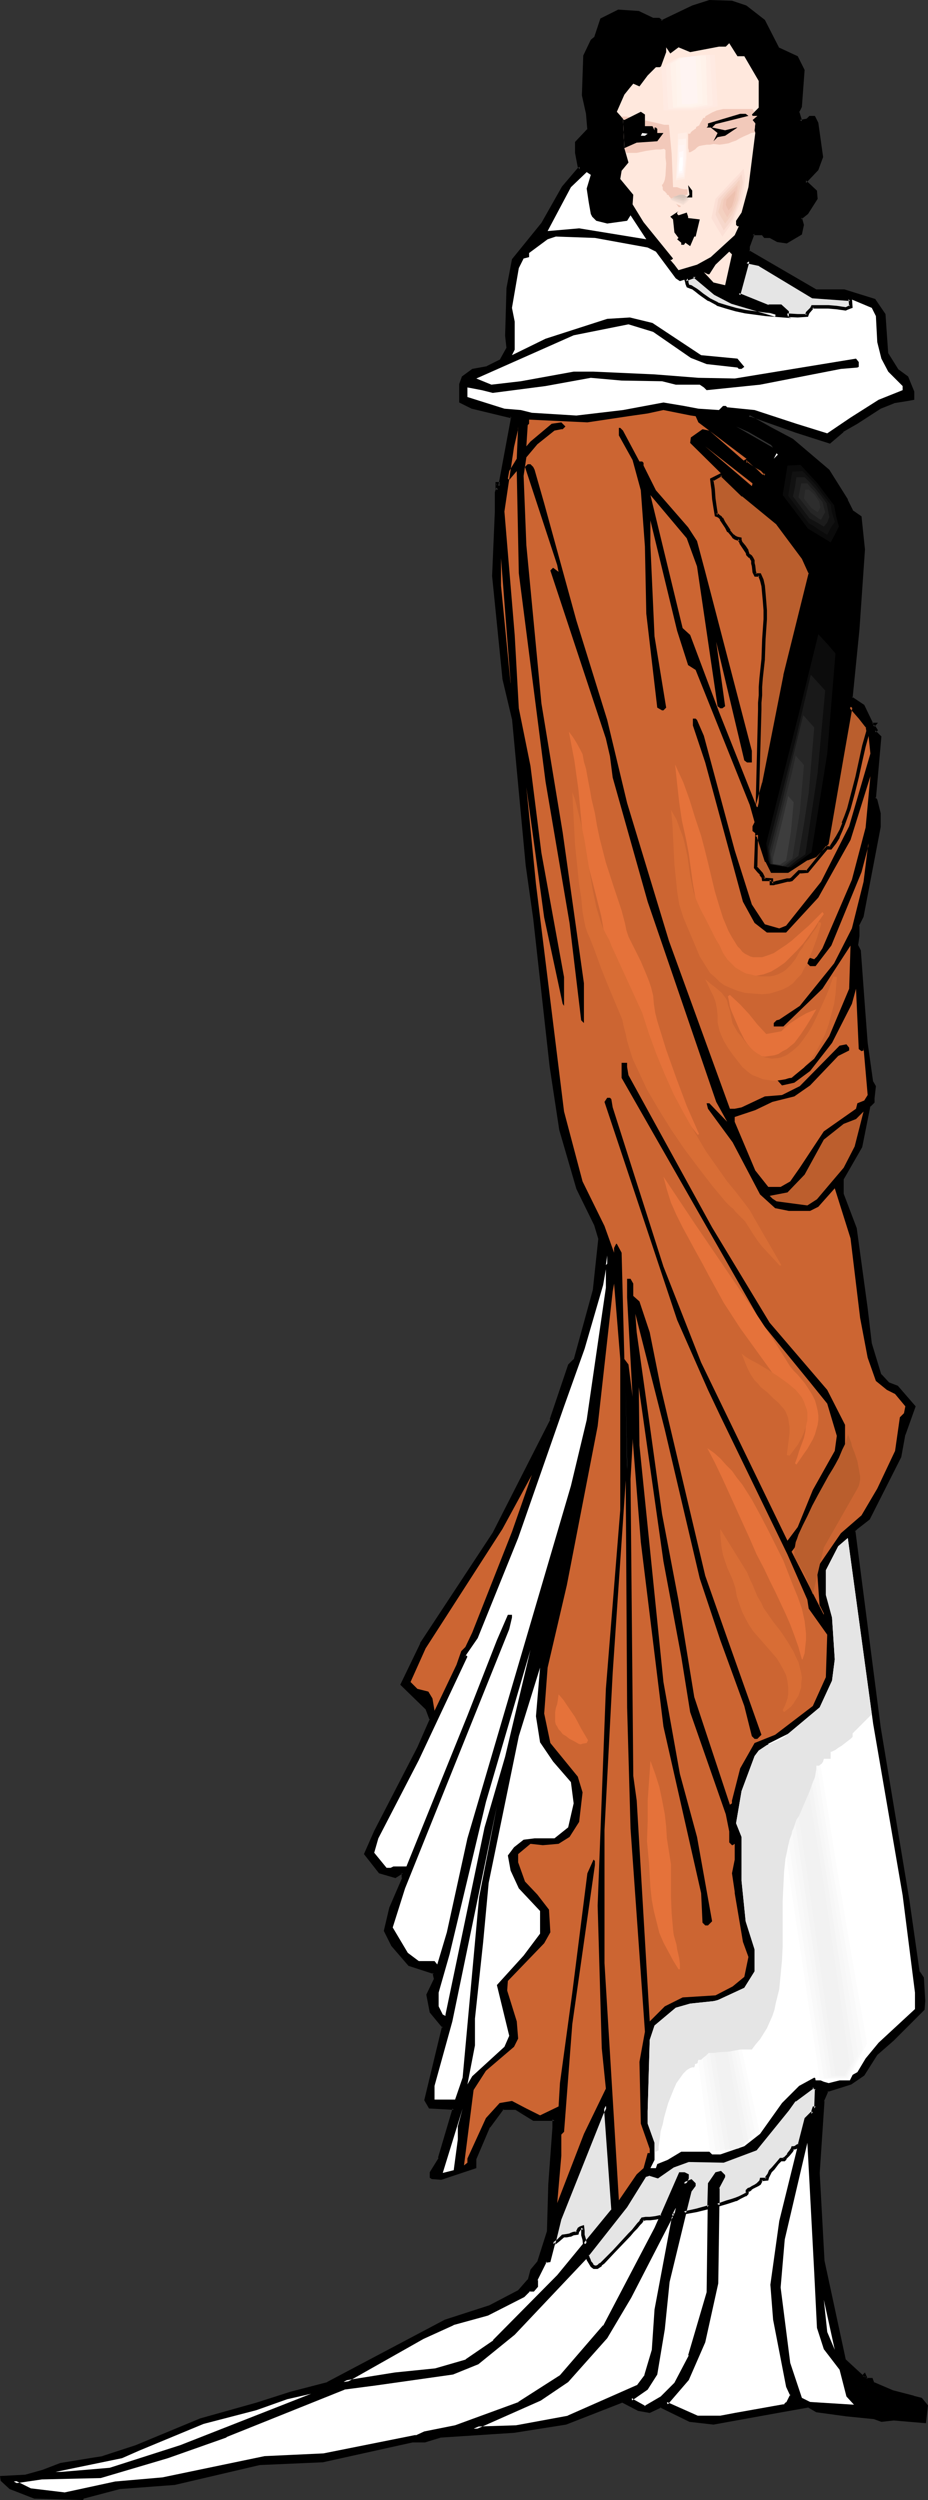 <?xml version="1.0" encoding="UTF-8" standalone="no"?>
<svg
   version="1.0"
   width="57.888mm"
   height="155.882mm"
   id="svg114"
   sodipodi:docname="Woman in Wrap.wmf"
   xmlns:inkscape="http://www.inkscape.org/namespaces/inkscape"
   xmlns:sodipodi="http://sodipodi.sourceforge.net/DTD/sodipodi-0.dtd"
   xmlns="http://www.w3.org/2000/svg"
   xmlns:svg="http://www.w3.org/2000/svg">
  <rect width="100%" height="100%" fill="#333333" stroke="none"/>
  <sodipodi:namedview
     id="namedview114"
     pagecolor="#ffffff"
     bordercolor="#000000"
     borderopacity="0.25"
     inkscape:showpageshadow="2"
     inkscape:pageopacity="0.0"
     inkscape:pagecheckerboard="0"
     inkscape:deskcolor="#d1d1d1"
     inkscape:document-units="mm" />
  <defs
     id="defs1">
    <pattern
       id="WMFhbasepattern"
       patternUnits="userSpaceOnUse"
       width="6"
       height="6"
       x="0"
       y="0" />
  </defs>
  <path
     style="fill:#000000;fill-opacity:1;fill-rule:evenodd;stroke:none"
     d="m 182.27,105.519 -0.485,-0.646 -5.332,-3.07 -2.909,-1.293 z m -6.463,-103.903 4.201,3.232 3.393,6.625 4.363,2.101 1.616,2.909 -0.808,8.564 -0.485,1.293 0.485,1.939 v 0.323 l 1.777,-0.323 0.646,-0.646 h 0.97 l 0.646,1.454 0.97,7.756 -0.97,3.07 -2.909,2.909 2.585,2.262 v 1.616 l -1.939,3.393 -1.777,1.293 0.485,1.616 -0.485,1.939 -3.232,2.101 -1.939,-0.485 -1.616,-0.808 h -1.454 L 179.684,54.941 h -2.262 l -0.97,3.07 v 1.293 l 15.835,9.211 h 6.625 l 7.271,2.262 2.262,3.393 0.646,9.211 2.424,3.878 2.262,1.778 1.293,3.232 v 1.616 l -1.293,0.323 -3.07,0.323 -3.232,1.454 -5.656,3.555 -3.232,1.939 -3.07,2.585 -7.756,-2.585 -10.503,-3.555 h -0.485 l -0.323,0.162 5.171,2.909 5.009,2.747 8.726,7.272 4.201,6.948 1.293,2.585 1.939,1.293 0.808,7.595 -1.454,18.745 -1.616,16.321 3.07,1.939 1.939,4.201 h 0.646 l -0.323,0.323 0.646,1.131 -0.323,0.162 1.293,1.293 -1.293,14.543 0.323,0.485 0.646,3.232 v 2.909 l -4.04,21.168 -0.97,2.262 v 2.262 l -0.323,2.424 0.646,1.293 1.131,13.089 0.485,8.564 1.454,9.372 0.646,0.808 -0.323,2.747 v 0.97 l -1.131,0.97 -1.939,9.534 -4.201,7.595 v 3.717 l 2.909,8.08 2.585,18.745 1.131,8.241 2.262,7.595 1.939,1.939 2.101,0.808 3.878,4.525 -2.262,6.625 -0.97,5.171 -7.433,14.543 -2.909,2.424 -0.485,0.646 5.817,46.377 6.948,40.883 2.262,16.805 0.97,1.293 0.323,5.333 v 1.939 l -7.271,7.272 -3.878,3.232 -2.909,5.009 -3.07,1.939 -5.494,1.616 -1.131,2.585 -0.97,16.967 0.97,20.684 5.009,23.431 4.201,3.878 h 0.485 l 0.162,-0.323 0.323,0.97 h 1.454 l 0.323,0.97 4.524,2.101 5.009,1.293 1.616,0.323 1.293,1.616 -0.323,3.555 -7.271,-0.646 -2.909,0.323 -1.616,-0.485 -6.625,-0.646 -6.948,-1.131 -1.939,-0.97 -7.271,1.293 -15.189,2.585 -5.494,-0.646 -6.948,-3.232 -2.585,1.293 -2.585,-0.646 -4.04,-1.939 -13.25,5.171 -12.119,2.101 -17.451,0.97 -3.716,1.293 h -2.909 l -21.168,4.686 -14.704,0.646 -20.198,4.525 -12.927,1.131 -8.402,2.262 -0.323,0.162 -11.311,-0.162 -5.494,-2.262 -2.101,-1.778 v -0.646 l 5.656,-0.323 3.878,-0.97 4.363,-1.616 7.918,-1.293 1.939,-0.323 7.918,-2.747 15.189,-6.302 13.089,-3.555 8.241,-2.585 8.726,-2.424 12.119,-6.464 15.512,-8.241 10.503,-3.393 6.787,-3.555 2.424,-2.747 0.646,-2.262 1.616,-1.939 2.424,-7.272 0.323,-11.15 0.97,-13.089 v -2.101 h -5.009 l -3.878,-2.585 h -3.393 l -3.232,4.201 -3.232,7.595 v 2.101 l -7.918,2.424 h -2.101 l -0.162,-0.162 v -0.97 l 1.939,-3.393 3.232,-11.473 v -0.323 l -5.656,-0.485 -0.97,-1.616 4.363,-17.129 -2.909,-3.555 -0.808,-3.878 1.777,-4.04 -0.323,-1.293 -5.979,-1.939 -3.878,-4.686 -1.777,-3.232 1.293,-5.333 3.07,-7.11 v -1.131 l -0.323,-0.323 -1.616,0.97 -3.716,-0.97 -3.232,-4.201 2.262,-5.333 10.18,-19.714 3.07,-6.625 -1.131,-2.585 -5.817,-5.656 4.524,-9.534 17.128,-26.178 13.573,-26.663 4.201,-12.766 1.293,-1.454 4.686,-16.321 1.293,-12.281 -0.97,-3.232 -4.363,-8.564 -3.878,-13.735 -2.262,-14.866 -4.04,-34.904 -1.616,-12.604 -3.232,-34.581 -2.262,-9.534 -2.424,-24.077 0.646,-15.19 v -4.525 l 0.323,-0.97 h -0.323 v -1.131 h 0.323 v 0.485 l 0.323,0.162 2.909,-15.674 v -0.808 l -9.372,-2.101 -2.585,-1.454 v -3.878 l 0.646,-1.616 2.262,-1.778 3.232,-0.646 3.232,-1.616 1.616,-2.909 -0.162,-3.07 0.162,-11.15 1.454,-6.625 6.787,-8.564 5.009,-8.564 3.555,-4.201 0.485,-0.323 -0.485,-0.323 -0.646,-3.393 v -2.262 l 2.909,-2.909 -0.323,-3.878 -0.808,-4.525 0.162,-9.049 1.777,-3.717 0.97,-0.646 1.293,-4.201 4.04,-1.939 4.686,0.162 3.232,1.778 h 1.454 l 0.808,0.485 7.271,-3.555 3.878,-1.293 5.332,0.323 z"
     id="path1" />
  <path
     style="fill:#000000;fill-opacity:1;fill-rule:evenodd;stroke:none"
     d="m 183.885,106.812 -1.777,-2.262 -5.332,-3.07 h -0.162 l -2.909,-1.454 -0.323,0.808 10.503,5.979 -1.454,-1.616 -8.726,-5.171 -0.323,0.808 2.909,1.293 v 0 l 5.332,3.07 h -0.162 l 0.485,0.485 0.485,-0.485 z"
     id="path2" />
  <path
     style="fill:#000000;fill-opacity:1;fill-rule:evenodd;stroke:none"
     d="M 175.645,2.101 V 1.939 l 4.201,3.232 -0.162,-0.162 3.393,6.787 4.524,2.101 -0.162,-0.162 1.616,2.909 -0.162,-0.162 -0.646,8.564 v -0.162 l -0.646,1.293 0.646,2.262 v -0.162 0.808 l 2.262,-0.323 0.808,-0.808 -0.323,0.162 h 0.97 l -0.323,-0.323 0.646,1.454 -0.162,-0.162 1.131,7.918 v -0.162 l -1.131,2.909 0.162,-0.162 -3.232,3.232 2.909,2.585 v -0.323 1.616 -0.162 l -2.101,3.393 0.162,-0.162 -1.777,1.454 0.323,1.939 v -0.162 l -0.323,1.939 0.162,-0.323 -3.232,1.939 h 0.323 l -2.101,-0.323 h 0.162 l -1.616,-0.97 h -1.616 l 0.323,0.162 -0.808,-0.808 h -2.585 l -1.293,3.393 v 1.616 l 16.159,9.372 h 6.787 v 0 l 7.11,2.262 -0.323,-0.162 2.424,3.232 -0.162,-0.162 0.646,9.372 2.585,4.04 2.262,1.778 -0.162,-0.162 1.454,3.232 v -0.162 1.616 l 0.323,-0.323 -1.454,0.162 -3.07,0.485 -3.232,1.454 -5.656,3.555 -3.393,1.939 -2.909,2.585 h 0.323 l -7.918,-2.585 -10.503,-3.717 h -0.646 l -0.808,0.808 5.656,3.07 5.009,2.909 v -0.162 l 8.564,7.272 v 0 l 4.201,6.787 v 0 l 1.293,2.747 2.101,1.454 -0.162,-0.323 0.646,7.595 v -0.162 l -1.293,18.745 -1.616,16.482 3.07,2.101 -0.162,-0.162 2.101,4.525 h 0.97 l -0.323,-0.646 -0.485,0.485 0.808,1.293 0.162,-0.485 -0.808,0.485 1.616,1.616 -0.162,-0.323 -1.293,14.705 0.485,0.646 v -0.323 l 0.646,3.232 v 0 2.909 0 l -4.04,21.168 v -0.162 l -0.97,2.262 v 2.424 0 l -0.323,2.424 0.646,1.454 v -0.162 l 0.97,13.25 0.646,8.564 1.293,9.372 0.646,0.97 v -0.323 l -0.323,2.747 v 0.97 l 0.162,-0.323 -1.131,1.131 -1.939,9.695 v -0.162 l -4.363,7.756 v 3.717 l 3.07,8.241 v -0.162 l 2.585,18.906 0.97,8.241 v 0 l 2.424,7.595 2.101,2.262 2.101,0.646 h -0.162 l 3.878,4.525 -0.162,-0.485 -2.262,6.625 v 0 l -0.97,5.332 v -0.162 l -7.271,14.543 h 0.162 l -2.909,2.262 v 0 l -0.808,0.808 5.979,46.538 6.787,40.883 2.424,16.967 0.97,1.454 v -0.323 l 0.323,5.333 v 1.939 -0.323 l -7.271,7.272 -3.878,3.393 -3.07,4.848 0.162,-0.162 -2.909,2.101 h 0.162 l -5.817,1.616 -1.131,2.909 -1.131,16.967 1.131,20.684 v 0 l 5.009,23.592 4.363,4.201 0.808,-0.162 0.323,-0.323 -0.646,-0.162 0.485,1.293 h 1.616 l -0.485,-0.323 0.485,1.131 4.686,2.101 v 0 l 5.009,1.293 h 0.162 l 1.616,0.323 -0.323,-0.162 1.293,1.616 v -0.323 l -0.323,3.717 0.323,-0.323 -7.271,-0.646 -2.909,0.323 h 0.162 l -1.777,-0.646 -6.463,-0.646 -7.11,-0.97 h 0.162 l -2.101,-1.131 -7.433,1.293 -15.028,2.747 v 0 l -5.494,-0.646 h 0.162 l -7.11,-3.393 -2.747,1.454 0.162,-0.162 -2.585,-0.646 0.162,0.162 -4.201,-1.939 -13.412,5.171 v 0 l -12.119,1.939 h 0.162 l -17.613,1.131 -3.555,1.131 v 0 h -2.909 l -21.168,4.686 v 0 l -14.866,0.646 -20.037,4.686 v 0 l -12.927,0.97 -8.726,2.262 -0.323,0.485 0.323,-0.162 -11.311,-0.323 H 8.241 L 2.747,585.768 v 0.162 l -2.101,-1.778 0.162,0.323 v -0.646 l -0.323,0.485 5.656,-0.323 4.04,-1.131 4.363,-1.616 H 14.381 l 7.918,-1.293 2.101,-0.323 v 0 l 7.918,-2.585 v -0.162 l 15.189,-6.14 v 0 l 13.089,-3.717 8.241,-2.585 8.726,-2.262 27.631,-14.866 h -0.162 l 10.665,-3.232 6.948,-3.717 2.424,-2.909 0.808,-2.262 -0.162,0.162 1.616,-2.101 2.424,-7.272 0.323,-11.311 v 0 l 0.97,-13.089 v 0 -2.424 l -5.332,-0.162 0.323,0.162 -4.524,-1.939 4.201,2.585 h 5.009 l -0.485,-0.323 v 2.101 -0.162 l -0.97,13.25 v 0 l -0.323,11.15 v 0 l -2.262,7.11 v 0 l -1.616,1.939 -0.646,2.424 v -0.162 l -2.262,2.585 v 0 l -6.787,3.555 v 0 l -10.503,3.393 -27.793,14.705 h 0.162 l -8.726,2.262 -8.079,2.585 -13.25,3.717 v 0 l -15.189,6.302 v 0 l -7.918,2.585 h 0.162 l -2.101,0.323 -7.918,1.293 -4.201,1.616 -4.04,1.131 H 6.14 L 0,583.506 l 0.162,1.131 2.101,1.939 5.817,2.262 11.473,0.323 0.323,-0.485 -0.162,0.162 8.564,-2.262 v 0 l 12.927,-0.97 v 0 l 20.037,-4.686 v 0 l 14.704,-0.646 h 0.162 l 21.168,-4.686 h -0.162 3.07 l 3.716,-1.131 h -0.162 l 17.451,-1.131 v 0 l 12.281,-1.939 13.25,-5.171 -0.323,-0.162 4.04,2.101 2.747,0.485 2.747,-1.293 h -0.323 l 6.948,3.393 5.656,0.646 15.189,-2.747 7.271,-1.293 h -0.162 l 1.939,1.131 7.11,0.97 6.463,0.646 v 0 l 1.777,0.646 2.909,-0.323 v 0 l 7.595,0.646 0.485,-4.201 -1.454,-1.778 -1.939,-0.485 h 0.162 l -5.009,-1.293 v 0 l -4.524,-1.939 0.162,0.323 -0.485,-1.293 h -1.616 l 0.485,0.162 -0.646,-1.454 -0.646,0.646 h 0.323 -0.485 0.323 l -4.201,-3.878 0.162,0.162 -5.009,-23.269 v 0 l -1.131,-20.684 1.131,-16.967 -0.162,0.162 1.131,-2.585 -0.323,0.323 5.656,-1.778 3.07,-2.101 3.07,-4.848 v 0 l 3.878,-3.393 7.271,-7.272 0.162,-2.101 -0.323,-5.494 -0.97,-1.454 v 0.323 l -2.424,-16.967 -6.787,-40.883 -5.979,-46.377 -0.162,0.323 0.646,-0.646 v 0 l 2.909,-2.262 7.433,-14.705 0.97,-5.332 v 0.162 l 2.424,-6.787 -4.201,-4.848 -2.101,-0.808 0.162,0.162 -1.939,-2.101 v 0.162 l -2.262,-7.433 v 0 l -0.97,-8.241 -2.585,-18.906 -3.07,-8.08 v 0.162 -3.717 0.162 l 4.363,-7.595 1.939,-9.695 -0.162,0.323 1.131,-1.131 v -1.131 0.162 l 0.323,-2.909 -0.646,-1.131 v 0.162 l -1.293,-9.211 -0.646,-8.564 -0.97,-13.25 -0.646,-1.293 v 0.162 l 0.323,-2.262 v -0.162 -2.262 l -0.162,0.162 1.131,-2.262 4.04,-21.168 v -3.232 l -0.808,-3.232 -0.485,-0.646 0.162,0.485 1.293,-14.705 -1.454,-1.454 v 0.646 l 0.646,-0.646 -0.808,-1.293 v 0.485 l 0.808,-0.97 h -1.454 l 0.323,0.162 -2.101,-4.363 -2.909,-1.939 0.162,0.323 1.616,-16.159 1.293,-18.745 v -0.162 l -0.808,-7.756 -2.101,-1.454 0.162,0.162 -1.293,-2.585 v -0.162 l -4.363,-6.948 -8.564,-7.272 -5.171,-2.747 -5.171,-2.909 v 0.646 l 0.485,-0.323 -0.323,0.162 h 0.485 -0.162 l 10.503,3.717 8.079,2.585 3.232,-2.747 h -0.162 l 3.393,-1.939 5.494,-3.555 v 0 l 3.232,-1.293 h -0.162 l 3.07,-0.485 1.777,-0.323 v -1.939 l -1.454,-3.555 -2.424,-1.778 0.162,0.162 -2.424,-3.878 v 0.162 l -0.646,-9.372 -2.424,-3.555 -7.271,-2.262 h -6.787 0.162 l -15.835,-9.211 0.162,0.323 v -1.293 0.162 l 1.131,-3.07 -0.485,0.323 h 2.262 l -0.162,-0.162 0.646,0.808 h 1.616 -0.323 l 1.777,0.97 2.262,0.323 3.555,-2.101 0.485,-2.262 -0.485,-1.778 -0.162,0.485 1.616,-1.293 2.262,-3.555 -0.162,-1.939 -2.585,-2.424 v 0.646 l 2.909,-3.07 1.131,-3.07 -1.131,-8.08 -0.808,-1.616 h -1.293 l -0.808,0.808 0.162,-0.162 -1.616,0.323 0.485,0.323 v -0.323 l -0.646,-2.101 v 0.323 l 0.646,-1.293 0.646,-8.726 -1.616,-3.232 -4.524,-2.101 0.162,0.162 -3.393,-6.625 -4.363,-3.393 z"
     id="path3" />
  <path
     style="fill:#000000;fill-opacity:1;fill-rule:evenodd;stroke:none"
     d="m 126.037,499.155 -4.201,-2.747 h -3.555 l -3.393,4.525 -3.393,7.756 v 2.101 l 0.323,-0.485 -7.918,2.585 h 0.162 -2.101 l 0.323,0.162 -0.323,-0.323 0.162,0.323 v -0.97 0.162 l 1.939,-3.393 3.393,-11.635 v -0.808 l -6.14,-0.323 0.485,0.162 -1.131,-1.616 0.162,0.323 4.201,-17.452 -3.07,-3.555 0.162,0.162 -0.808,-4.04 v 0.323 l 1.777,-4.04 -0.323,-1.778 -6.14,-1.939 h 0.162 l -4.04,-4.525 h 0.162 l -1.777,-3.232 0.162,0.162 1.293,-5.171 h -0.162 l 3.07,-7.272 v -1.454 l -0.646,-0.485 -1.939,1.131 h 0.323 l -3.555,-1.131 0.162,0.162 -3.232,-4.201 v 0.485 l 2.262,-5.333 10.342,-19.714 2.909,-6.787 -1.131,-2.909 -5.817,-5.656 v 0.485 l 4.524,-9.534 v 0 l 17.128,-26.016 v -0.162 l 13.573,-26.663 v 0 l 4.201,-12.766 v 0.162 l 1.293,-1.616 4.686,-16.482 v 0 l 1.454,-12.281 -1.131,-3.393 v 0 l -4.201,-8.564 v 0.162 l -4.04,-13.897 v 0 l -2.262,-14.705 -3.878,-34.904 -1.777,-12.604 -3.232,-34.742 v 0 l -2.262,-9.534 v 0.162 l -2.424,-24.077 v 0 l 0.646,-15.19 v -4.525 0.162 l 0.485,-1.616 h -0.808 l 0.323,0.485 v -1.131 l -0.323,0.485 h 0.323 l -0.485,-0.485 0.162,0.646 0.97,0.808 3.07,-16.482 -0.162,-0.97 -9.695,-2.424 0.162,0.162 -2.585,-1.454 0.162,0.323 v -3.878 0.162 l 0.646,-1.616 -0.162,0.162 2.262,-1.778 -0.162,0.162 3.393,-0.646 3.393,-1.778 1.777,-3.232 -0.323,-3.07 v 0 l 0.323,-11.15 v 0 l 1.293,-6.464 -0.162,0.162 6.948,-8.564 v 0 l 5.009,-8.564 h -0.162 l 3.716,-4.363 v 0.162 l 0.808,-0.646 -0.808,-0.646 0.162,0.162 -0.646,-3.232 v 0 -2.262 l -0.162,0.323 3.07,-3.232 -0.323,-4.04 -0.97,-4.363 v 0 l 0.323,-9.049 v 0.162 l 1.616,-3.717 -0.162,0.162 1.131,-0.808 1.293,-4.363 -0.162,0.323 4.04,-1.939 h -0.162 l 4.686,0.323 h -0.323 l 3.393,1.616 h 1.616 l -0.162,-0.162 0.808,0.808 7.595,-3.717 -0.162,0.162 4.04,-1.293 h -0.162 l 5.332,0.162 H 172.413 L 175.645,2.101 175.968,1.293 172.574,0.162 167.242,0 163.202,1.293 v 0 l -7.433,3.555 h 0.485 L 155.446,4.201 h -1.616 0.162 l -3.393,-1.616 -4.848,-0.323 -4.201,2.101 -1.454,4.363 0.162,-0.162 -0.97,0.808 -1.777,3.717 -0.323,9.372 0.97,4.363 0.323,3.878 V 30.379 l -2.909,3.07 v 2.585 l 0.646,3.393 0.485,0.485 v -0.646 l -0.485,0.323 -3.716,4.363 -4.848,8.564 v 0 l -6.948,8.564 -1.293,6.787 v 0 l -0.323,11.15 v 0.162 l 0.323,2.909 v -0.162 l -1.616,2.909 0.162,-0.162 -3.232,1.616 h 0.162 l -3.555,0.646 -2.424,1.778 -0.646,1.778 v 4.363 l 2.909,1.454 9.372,2.262 -0.162,-0.485 v 0.808 0 l -2.909,15.674 0.646,-0.323 -0.485,-0.323 0.162,0.485 v -0.808 h -0.97 v 1.778 h 0.646 l -0.485,-0.485 -0.323,1.131 v 4.525 l -0.646,15.19 v 0 l 2.424,24.077 v 0.162 l 2.262,9.534 v -0.162 l 3.232,34.581 1.777,12.604 3.878,34.904 2.262,14.866 v 0 l 4.04,13.897 4.201,8.564 v 0 l 0.97,3.232 v -0.162 l -1.293,12.119 v 0 l -4.524,16.482 v -0.162 l -1.293,1.293 -4.363,12.927 h 0.162 l -13.573,26.663 v 0 l -17.128,26.016 v 0.162 l -4.686,9.695 5.979,5.817 v 0 l 0.97,2.585 v -0.323 l -2.909,6.625 -10.18,19.714 -2.424,5.494 3.555,4.525 3.878,1.131 1.777,-1.131 h -0.485 l 0.323,0.162 -0.162,-0.162 v 1.131 l 0.162,-0.162 -3.07,7.11 v 0 l -1.293,5.494 1.777,3.555 4.04,4.686 5.979,1.939 -0.323,-0.323 0.323,1.454 0.162,-0.323 -1.939,4.04 0.808,4.201 3.07,3.717 -0.162,-0.485 -4.201,17.452 1.131,1.939 5.817,0.323 -0.323,-0.323 v 0.323 -0.162 l -3.393,11.473 h 0.162 l -2.101,3.393 v 1.293 l 0.485,0.323 2.262,0.162 8.241,-2.747 v -2.262 0.162 l 3.232,-7.595 v 0.162 l 3.232,-4.363 -0.323,0.162 h 3.393 -0.323 z"
     id="path4" />
  <path
     style="fill:#ffe8dd;fill-opacity:1;fill-rule:evenodd;stroke:none"
     d="m 175.483,13.25 3.393,5.817 v 6.302 l -1.616,1.616 0.162,0.323 h 1.131 l -1.131,0.97 0.646,0.808 -0.162,1.616 v 0.162 l 0.162,0.485 -1.616,12.766 -1.616,5.979 -1.293,1.939 v 0.97 l 0.323,0.323 h 0.323 l -0.97,2.101 -5.656,5.171 -3.232,1.778 -4.363,1.293 -0.97,-1.293 -0.97,-1.131 h 0.323 l 0.323,-0.323 -6.948,-8.564 -2.585,-4.201 0.162,-2.262 -3.07,-3.717 0.323,-1.939 1.616,-1.939 -0.97,-3.393 v 0 l -0.323,-6.948 -1.454,-1.616 1.777,-4.04 1.293,-1.616 0.808,-0.97 1.454,0.646 1.939,-2.585 1.939,-1.939 h 1.131 l 1.293,-3.555 v -1.131 l 0.97,1.454 1.939,-1.454 2.747,1.131 6.787,-1.293 h 1.616 l 0.808,-0.808 1.939,3.07 z"
     id="path5" />
  <path
     style="fill:#f2c9ba;fill-opacity:1;fill-rule:evenodd;stroke:none"
     d="m 177.422,25.693 h -1.131 -1.454 -2.909 -1.454 l -1.454,0.323 -1.131,0.485 -1.131,0.646 v 0 l -0.323,0.162 -0.162,0.162 v 0.162 l -0.162,0.162 h -0.323 l -0.162,0.323 -0.485,0.808 -0.323,0.646 -0.323,0.162 -0.323,0.162 -0.162,0.485 h -0.162 l -0.162,0.162 -0.485,0.323 -0.323,0.323 -0.162,0.323 h -0.485 v 1.131 l -0.162,1.131 0.162,1.131 0.162,0.485 v 0.485 h 0.323 l 0.323,-0.162 0.808,-0.485 0.485,-0.485 0.485,-0.323 0.808,-0.162 0.97,-0.162 h 0.808 l 0.808,-0.162 1.454,0.162 1.131,-0.162 0.97,-0.162 0.808,-0.323 0.97,-0.323 0.808,-0.485 0.97,-0.485 1.131,-0.485 0.323,-0.162 0.323,-0.162 0.97,-0.162 -0.162,-0.323 v -0.162 l 0.162,-1.616 -0.646,-0.808 1.131,-0.97 h -1.131 l -0.162,-0.323 0.646,-0.646 -0.323,-0.323 z"
     id="path6" />
  <path
     style="fill:#f2c9ba;fill-opacity:1;fill-rule:evenodd;stroke:none"
     d="m 146.397,27.47 h 1.293 l 1.616,0.323 3.07,0.646 2.909,0.646 1.293,0.323 h 1.131 l 0.646,6.787 0.323,7.756 v 0.162 h 0.97 l 0.808,0.323 0.808,0.162 h 0.808 v 1.293 h -0.323 l -0.162,0.162 -0.162,0.162 -0.162,0.808 -0.162,0.808 v 0.323 0.323 h -0.646 v 0.323 h -0.485 l -0.323,-0.485 -0.323,-0.323 -0.485,-0.323 -0.485,-0.323 v -0.323 l -0.162,-0.162 -0.162,-0.323 -0.162,-0.162 -0.162,-0.162 v -0.162 l -0.323,-0.162 h -0.162 v -0.323 0 h -0.162 v -0.162 h -0.162 v -0.162 l -0.485,-0.323 -0.162,-0.323 v -0.485 l -0.162,-0.323 V 43.468 h 0.162 l 0.162,-0.323 0.162,-0.323 0.162,-0.485 0.162,-0.97 0.162,-2.909 -0.162,-1.293 v -1.778 l -0.323,-0.323 -0.808,0.162 h -1.131 l -2.262,0.323 -2.262,0.485 h -1.131 -0.97 -0.323 l -0.162,-0.162 -0.323,-0.97 v 0 l -0.323,-6.948 z"
     id="path7" />
  <path
     style="fill:#ffe8dd;fill-opacity:1;fill-rule:evenodd;stroke:none"
     d="m 158.516,47.669 -0.808,-0.646 2.262,-0.97 1.293,-0.162 1.454,1.131 -1.616,1.778 z"
     id="path8" />
  <path
     style="fill:#f7e0d6;fill-opacity:1;fill-rule:evenodd;stroke:none"
     d="m 158.678,47.346 -0.323,-0.162 -0.323,-0.162 1.939,-0.97 h 0.646 l 0.646,-0.162 0.646,0.485 0.646,0.646 -0.646,0.646 -0.808,0.646 -1.131,-0.485 z"
     id="path9" />
  <path
     style="fill:#efdbd1;fill-opacity:1;fill-rule:evenodd;stroke:none"
     d="m 158.84,47.185 -0.323,-0.162 -0.323,-0.162 1.777,-0.808 0.646,-0.162 h 0.646 l 0.485,0.485 0.646,0.485 -1.293,1.131 -1.131,-0.323 z"
     id="path10" />
  <path
     style="fill:#e8d3c9;fill-opacity:1;fill-rule:evenodd;stroke:none"
     d="m 159.163,47.023 -0.646,-0.323 0.808,-0.485 0.808,-0.323 h 0.485 0.485 l 0.646,0.323 0.485,0.485 -0.485,0.485 -0.646,0.323 z"
     id="path11" />
  <path
     style="fill:#ddccc1;fill-opacity:1;fill-rule:evenodd;stroke:none"
     d="m 159.324,46.7 -0.323,-0.162 -0.323,-0.162 0.808,-0.162 0.646,-0.323 h 0.97 l 0.646,0.323 0.485,0.162 -1.131,0.808 z"
     id="path12" />
  <path
     style="fill:#d6c4ba;fill-opacity:1;fill-rule:evenodd;stroke:none"
     d="m 159.486,46.377 h -0.485 l 1.293,-0.485 h 0.808 l 0.97,0.485 -0.97,0.323 z"
     id="path13" />
  <path
     style="fill:#000000;fill-opacity:1;fill-rule:evenodd;stroke:none"
     d="m 147.205,34.904 2.909,-1.293 4.848,-0.323 1.454,-1.939 h -1.454 V 30.379 l -0.323,-0.323 h -0.323 v 0.646 l -0.485,-0.97 h -1.777 v -2.747 l -0.97,-0.646 -3.878,1.939 -0.323,-0.162 z"
     id="path14" />
  <path
     style="fill:#000000;fill-opacity:1;fill-rule:evenodd;stroke:none"
     d="m 176.452,27.309 -7.756,1.939 -0.808,0.808 3.07,0.646 2.585,-0.646 h 0.323 l -2.909,1.939 -1.777,0.323 -0.97,0.97 0.97,-1.939 -1.616,-1.293 h -0.97 l 0.323,-0.323 v -0.646 l 7.595,-2.262 h 1.293 z"
     id="path15" />
  <path
     style="fill:#ffffff;fill-opacity:1;fill-rule:evenodd;stroke:none"
     d="m 152.053,31.995 h -0.97 l 0.323,-0.646 1.293,0.162 z"
     id="path16" />
  <path
     style="fill:#ffffff;fill-opacity:1;fill-rule:evenodd;stroke:none"
     d="m 138.318,44.438 0.485,3.232 0.485,2.747 0.323,0.646 0.97,0.97 2.585,0.646 4.686,-0.646 0.808,-1.293 3.716,5.656 -15.835,-2.585 -7.433,0.646 5.494,-10.342 3.716,-3.555 0.97,0.646 z"
     id="path17" />
  <path
     style="fill:#000000;fill-opacity:1;fill-rule:evenodd;stroke:none"
     d="m 163.202,46.538 h -1.616 0.323 l 0.646,-0.646 -0.323,-2.262 0.97,1.293 z"
     id="path18" />
  <path
     style="fill:#000000;fill-opacity:1;fill-rule:evenodd;stroke:none"
     d="m 159.647,50.416 0.323,0.323 1.939,-0.646 0.323,0.97 v 0.323 l 2.747,0.323 -0.97,4.04 h -0.323 l -0.97,2.262 -1.131,-0.808 -0.323,0.485 h -0.646 v -0.485 l -0.97,-0.808 0.323,-0.323 -0.97,-1.293 -0.323,-3.07 -0.646,-0.646 1.939,-1.293 -0.323,0.323 z"
     id="path19" />
  <path
     style="fill:#ffffff;fill-opacity:1;fill-rule:evenodd;stroke:none"
     d="m 152.699,58.334 1.939,0.97 4.686,6.302 0.97,0.646 3.07,-0.97 0.323,-0.323 5.009,4.201 3.878,1.939 12.442,3.717 0.646,-0.646 v -0.646 l -1.616,-1.293 h -2.909 l -6.625,-2.747 h -0.323 l 1.939,-7.595 v -0.323 l 3.07,0.808 12.442,7.595 8.887,0.485 5.009,2.101 0.97,1.939 0.323,6.14 0.97,3.878 1.616,3.07 3.393,3.393 v 0.97 l -5.656,2.262 -6.625,4.201 -5.494,3.717 -7.271,-2.262 -9.857,-3.232 -6.463,-0.646 -0.323,-0.323 h -0.646 l -0.97,0.97 -4.848,-0.323 -3.393,-0.646 -4.848,-0.808 -9.534,1.778 -10.988,1.293 -10.503,-0.646 -2.585,-0.646 -3.878,-0.323 -8.726,-2.747 v -2.262 l 3.393,0.646 2.585,0.646 12.442,-1.616 10.665,-1.939 7.271,0.646 9.534,0.162 3.232,0.808 h 5.656 l 0.97,0.646 0.646,0.646 12.604,-1.293 19.067,-3.717 3.878,-0.323 0.323,-0.162 V 85.32 l -0.646,-0.808 -28.601,4.686 -8.564,-0.162 -10.342,-0.808 -14.381,-0.646 h -4.686 l -12.442,2.262 -6.948,0.808 -3.555,-1.454 22.945,-10.18 12.927,-2.585 5.817,1.778 8.887,6.14 3.716,1.454 7.271,0.808 0.323,0.323 h 0.646 l 0.646,-0.485 -1.616,-1.939 -8.564,-0.808 -11.473,-7.595 -5.332,-1.293 -5.332,0.323 -14.543,4.686 -7.918,3.878 0.646,-1.293 v -6.625 l -0.646,-3.232 1.616,-9.372 1.131,-2.262 1.293,-0.323 v -0.97 l 4.363,-3.232 1.939,-0.646 9.21,0.323 z"
     id="path20" />
  <path
     style="fill:#ffe8dd;fill-opacity:1;fill-rule:evenodd;stroke:none"
     d="m 170.959,67.222 -2.747,-0.646 -2.262,-2.424 0.97,0.485 h 0.323 l 1.454,-2.262 3.232,-3.07 0.646,0.646 z"
     id="path21" />
  <path
     style="fill:#cc6532;fill-opacity:1;fill-rule:evenodd;stroke:none"
     d="m 164.01,98.086 0.646,1.454 13.896,10.503 1.454,1.616 h 0.323 v 0.485 l -2.909,-1.778 -10.18,-8.888 -1.616,-0.323 -2.747,1.939 -0.162,1.293 12.442,12.281 8.241,6.625 5.979,8.241 1.616,3.555 -5.979,24.077 -5.009,25.37 -1.454,5.979 -9.049,-22.784 -6.787,-18.098 -1.777,-1.616 -7.595,-31.349 8.564,10.18 2.424,6.625 4.848,32.965 0.646,0.485 h 0.485 l 0.646,-0.485 -2.101,-15.19 6.625,27.955 0.646,0.485 h 1.131 v -2.747 l -10.988,-42.175 -1.939,-7.272 -2.101,-3.232 -7.595,-8.726 -2.909,-5.817 V 109.074 l -0.323,-0.323 h -0.646 l -3.878,-7.272 -0.646,-0.646 h -0.323 v 1.778 l 3.232,5.817 1.939,7.11 0.97,13.25 0.323,15.836 2.585,22.138 1.131,0.646 h 0.323 l 0.646,-0.646 -2.747,-16.805 -0.97,-21.492 v -5.817 l 6.302,26.016 2.585,8.08 1.777,1.131 12.765,31.833 1.131,4.04 -0.485,0.97 v 1.131 l 1.454,1.131 1.939,5.979 1.293,2.424 h 3.555 l 4.686,-3.07 1.939,-0.646 2.747,-2.909 3.555,-20.522 1.939,-11.796 2.262,2.585 1.777,2.262 0.646,6.302 -5.009,17.129 -6.625,13.089 -8.241,10.342 -1.616,0.646 -3.393,-0.97 -3.07,-4.686 -4.04,-12.766 -7.271,-26.986 -1.616,-3.717 -0.323,-0.323 h -0.646 v 1.616 l 2.909,8.726 8.887,32.803 2.747,5.009 2.909,2.262 h 4.524 l 7.595,-8.241 7.595,-13.574 4.686,-15.028 -1.131,12.119 -3.232,12.281 -6.948,16.159 -1.293,1.939 -0.646,0.646 -0.97,-0.323 -0.646,0.646 v 0.646 l 0.646,0.646 h 1.293 l 3.716,-4.848 7.11,-17.29 1.616,-6.14 v -0.646 l -1.131,9.049 -2.747,10.988 -4.201,8.241 -8.079,10.019 -4.848,3.232 -0.646,0.162 -0.646,0.646 v 0.808 h 2.262 l 9.21,-8.888 6.625,-10.18 -0.323,10.18 -4.686,11.15 -3.555,5.332 -5.332,4.525 -3.555,0.323 1.293,1.454 2.909,-0.646 3.716,-2.747 5.171,-6.625 4.686,-9.211 0.97,-3.555 0.646,14.22 0.646,0.485 0.485,-0.162 v -0.646 l 0.97,11.15 -0.808,1.293 -1.616,0.646 -0.323,1.293 -7.595,5.332 -5.656,8.564 -2.262,3.232 -2.262,1.293 h -2.909 l -3.07,-3.878 -4.848,-11.473 v -1.131 l 4.848,-1.616 4.04,-1.939 5.171,-1.293 3.716,-2.585 6.625,-6.948 2.262,-1.131 0.323,-0.162 v -0.646 l -0.646,-0.808 -1.616,0.323 -9.372,9.534 -4.201,2.101 -4.04,0.323 -5.494,2.585 -1.616,0.323 h -1.131 l -14.381,-39.59 -9.857,-32.48 -4.686,-19.553 -7.271,-23.431 -7.595,-27.632 -2.262,-7.918 -0.323,-0.646 -0.646,-0.646 h -0.646 l -0.646,0.646 7.595,23.108 0.323,1.616 -1.293,-0.97 -0.646,0.646 13.088,39.59 0.97,4.201 0.646,5.009 8.241,29.248 16.159,47.185 2.585,4.686 -4.201,-4.363 h -0.646 l 0.323,1.293 5.817,7.918 6.463,12.281 3.555,3.232 3.232,0.646 h 5.009 l 1.939,-0.97 3.878,-4.363 3.716,11.796 2.262,18.745 1.777,9.372 1.939,5.494 2.585,2.101 1.939,0.97 2.424,2.909 -0.323,1.616 -0.97,0.97 -1.131,7.918 -4.201,8.888 -3.716,6.302 -4.848,4.201 -5.656,8.241 0.646,9.049 v -0.323 l 0.97,1.939 v 0.323 l -7.595,-14.866 1.454,-1.939 2.262,-5.332 6.302,-12.766 2.585,-4.04 v -5.817 l -4.201,-8.241 -13.573,-15.836 -13.573,-22.461 -19.714,-35.873 -0.323,-1.939 v -0.97 h -1.293 v 3.555 l 32.964,57.688 11.473,14.058 4.04,5.009 2.262,7.595 -0.485,3.555 -5.171,9.211 -3.555,8.726 -2.424,3.232 -20.36,-42.014 -8.887,-22.623 -11.957,-37.489 -0.323,-1.939 -0.323,-0.323 h -0.646 l -0.646,0.97 17.128,51.386 7.271,16.482 2.909,6.14 15.835,32.641 4.686,10.665 0.323,2.101 4.363,6.14 -0.323,10.019 -3.07,6.787 -8.887,6.787 -4.848,1.939 -3.393,5.979 -1.939,7.595 v 0.646 l -0.485,0.323 -8.402,-25.37 -3.716,-22.784 -3.878,-20.36 -2.909,-21.007 -3.07,-21.815 -0.323,-4.363 6.948,27.309 8.241,35.065 4.848,14.543 5.656,15.513 1.777,7.11 0.646,0.646 h 0.646 l 0.97,-0.97 -8.079,-22.784 -5.171,-14.705 -10.503,-44.438 -2.585,-12.927 -2.424,-7.272 -1.454,-1.293 v -2.909 l -0.646,-1.131 h -0.808 v 4.363 l 1.293,23.431 -0.97,-7.595 -0.97,-1.293 -0.646,-25.047 -1.131,-2.101 h -0.162 l -0.485,0.97 v 1.131 l -2.262,-6.302 -5.171,-10.503 -4.363,-16.482 -6.625,-53.648 -2.262,-22.784 4.201,30.702 4.363,20.36 0.323,0.485 v -6.787 l -5.332,-29.248 -2.585,-20.522 -2.747,-13.574 -0.97,-17.29 -2.424,-29.086 2.262,-15.19 0.97,-4.201 v -0.646 l -0.323,7.595 -1.777,2.909 -0.323,1.778 0.323,0.323 1.777,-2.101 0.485,24.077 6.302,49.124 5.656,33.288 2.747,22.946 0.646,0.646 v -9.372 l -5.009,-35.55 -5.009,-30.379 -3.555,-37.328 -0.646,-16.321 0.646,-4.363 2.585,-3.07 4.04,-3.232 1.616,-0.323 h 0.323 l 0.646,-0.646 -0.97,-0.97 -2.262,0.323 -5.009,4.201 -0.97,1.131 0.323,-5.009 0.323,-0.323 v -0.97 l 13.735,0.646 9.695,-1.454 4.524,-0.646 3.716,-0.808 6.463,1.293 z"
     id="path22" />
  <path
     style="fill:#cc6532;fill-opacity:1;fill-rule:evenodd;stroke:none"
     d="m 177.26,114.568 -10.988,-9.372 11.149,8.726 z"
     id="path23" />
  <path
     style="fill:#ffffff;fill-opacity:1;fill-rule:evenodd;stroke:none"
     d="m 182.431,108.104 0.646,-1.293 0.323,0.323 z"
     id="path24" />
  <path
     style="fill:#cc6532;fill-opacity:1;fill-rule:evenodd;stroke:none"
     d="m 118.12,137.999 v -6.464 l 2.262,29.248 v 0.323 z"
     id="path25" />
  <path
     style="fill:#bc5e2d;fill-opacity:1;fill-rule:evenodd;stroke:none"
     d="m 198.913,275.19 -2.747,3.232 -3.555,4.201 -2.262,1.454 -7.271,-0.97 -0.97,-0.646 -0.646,-0.646 4.201,-0.808 4.04,-4.201 4.524,-8.241 4.686,-3.717 2.909,-1.131 1.777,-1.778 -2.101,8.241 z"
     id="path26" />
  <path
     style="fill:#ffffff;fill-opacity:1;fill-rule:evenodd;stroke:none"
     d="m 142.842,298.136 0.323,-2.262 v 1.939 z"
     id="path27" />
  <path
     style="fill:#ffffff;fill-opacity:1;fill-rule:evenodd;stroke:none"
     d="m 138.318,334.655 -3.716,15.513 -24.4,83.058 -4.848,22.138 -2.262,7.595 -0.646,-0.808 h -3.716 l -2.585,-1.939 -3.555,-5.979 2.909,-9.211 24.561,-61.081 0.646,-2.747 v -0.646 h -0.97 l -2.585,5.979 -6.948,17.775 -14.381,35.55 h -3.07 l -0.646,0.323 h -0.97 l -2.909,-3.555 0.97,-3.393 9.534,-18.421 11.473,-24.4 -0.323,-0.323 -0.485,0.646 3.232,-4.686 9.534,-23.592 10.826,-31.026 4.848,-13.574 4.363,-15.028 0.646,-3.717 v 4.363 z"
     id="path28" />
  <path
     style="fill:#cc6532;fill-opacity:1;fill-rule:evenodd;stroke:none"
     d="m 146.236,355.824 -3.393,42.175 -1.939,51.063 0.97,33.611 0.97,9.534 -5.171,10.665 -6.302,16.321 0.97,-11.15 v -5.009 l 0.646,-0.646 1.939,-25.37 5.332,-37.489 v -0.97 l -0.323,-0.323 -1.454,3.232 -3.555,28.117 -2.909,21.33 -0.323,5.494 -4.363,2.101 -3.232,-1.616 -3.393,-1.778 -2.909,0.485 -3.232,3.555 -4.363,9.534 v 0.97 l -0.808,0.646 2.262,-17.775 2.909,-4.525 6.625,-5.656 0.97,-1.939 -0.323,-4.04 -2.262,-7.272 0.162,-2.262 8.564,-8.888 1.454,-2.585 -0.323,-5.333 -2.747,-3.555 -2.909,-3.07 -1.616,-4.525 v -1.939 l 2.909,-2.424 2.909,0.323 3.716,-0.323 2.585,-1.616 2.262,-3.555 0.808,-6.948 -1.131,-3.717 -6.463,-7.918 -1.454,-6.948 0.808,-10.827 4.524,-19.391 7.271,-37.489 3.555,-31.833 0.323,-1.778 1.454,17.775 z"
     id="path29" />
  <path
     style="fill:#cc6532;fill-opacity:1;fill-rule:evenodd;stroke:none"
     d="m 160.617,390.404 2.101,13.089 8.402,24.077 0.808,4.04 v 2.585 l 0.646,0.646 h 0.162 l 0.485,-0.323 v 3.717 l -0.646,3.232 0.646,4.363 v 0.323 l 1.939,11.473 1.293,3.555 -0.97,4.686 -2.747,2.262 -4.04,2.101 -7.756,0.485 -4.201,2.101 -3.555,3.555 -3.07,-52.032 -0.808,-5.817 -0.646,-69.969 0.485,-8.564 v -0.97 l 1.939,24.4 5.332,43.468 8.887,39.267 0.323,6.948 0.646,0.646 h 0.646 l 0.97,-0.97 -3.555,-19.876 -4.04,-14.866 -3.878,-21.653 -5.656,-55.749 -0.162,-13.735 5.817,41.044 z"
     id="path30" />
  <path
     style="fill:#ffffff;fill-opacity:1;fill-rule:evenodd;stroke:none"
     d="m 147.852,346.29 -0.323,-18.745 0.323,17.775 z"
     id="path31" />
  <path
     style="fill:#cc6532;fill-opacity:1;fill-rule:evenodd;stroke:none"
     d="m 111.333,384.748 -1.616,3.393 -0.97,0.97 -1.131,3.232 -5.171,10.827 -0.485,-2.909 -0.97,-1.616 -2.585,-0.646 -1.616,-1.616 3.555,-7.918 18.098,-28.117 6.948,-12.766 -4.686,13.412 z"
     id="path32" />
  <path
     style="fill:#cc6532;fill-opacity:1;fill-rule:evenodd;stroke:none"
     d="m 148.66,430.964 3.393,47.831 -1.293,7.11 0.323,14.543 2.101,5.979 v 0.97 h -0.485 l -0.97,3.555 -1.616,1.454 -4.201,6.14 -3.393,-55.911 v -31.349 l 1.939,-37.166 3.07,-45.246 0.323,53.487 z"
     id="path33" />
  <path
     style="fill:#ffffff;fill-opacity:1;fill-rule:evenodd;stroke:none"
     d="m 212.809,446.638 2.909,22.946 v 3.878 l -8.564,7.918 -3.07,3.717 -1.939,3.232 -2.909,1.616 -3.878,0.97 -1.131,-0.323 -2.262,-0.97 -3.555,1.939 -4.04,4.04 -5.171,7.272 -3.716,2.909 -5.656,1.939 h -1.939 l -0.646,-0.646 h -6.625 l -3.232,1.939 -2.424,0.97 -0.323,0.97 h -1.293 l 0.97,-1.939 v -4.04 l -1.616,-4.525 v -2.909 l 0.485,-16.805 1.131,-3.393 5.009,-4.201 3.393,-0.97 6.14,-0.646 6.625,-3.07 2.424,-3.878 v -5.171 l -2.101,-6.625 -0.97,-9.534 V 432.903 l -1.293,-3.232 1.293,-7.595 3.07,-8.241 0.97,-1.293 1.939,-1.293 3.555,-1.454 8.887,-7.433 2.909,-6.302 0.646,-5.009 -0.646,-9.857 -1.454,-5.332 v -5.817 l 2.909,-5.656 2.262,-1.939 5.979,43.791 z"
     id="path34" />
  <path
     style="fill:#ffffff;fill-opacity:1;fill-rule:evenodd;stroke:none"
     d="m 132.339,371.336 -3.232,14.22 z"
     id="path35" />
  <path
     style="fill:#ffffff;fill-opacity:1;fill-rule:evenodd;stroke:none"
     d="m 128.623,386.526 -0.323,2.262 z"
     id="path36" />
  <path
     style="fill:#ffffff;fill-opacity:1;fill-rule:evenodd;stroke:none"
     d="m 114.242,430.64 -9.21,44.114 v 0.323 l -0.646,-0.323 -0.97,-1.939 v -3.232 l 2.585,-9.049 8.564,-35.873 10.503,-35.873 -5.979,25.208 z"
     id="path37" />
  <path
     style="fill:#ffffff;fill-opacity:1;fill-rule:evenodd;stroke:none"
     d="m 127.33,410.603 3.07,4.525 4.201,4.848 0.646,5.009 -1.293,5.656 -3.232,2.585 h -4.686 l -2.585,0.323 -2.262,1.778 -1.454,1.939 0.646,3.555 1.939,4.201 5.009,5.332 v 5.333 l -3.878,5.171 -6.302,6.948 2.909,11.958 -1.131,2.585 -7.595,6.948 -1.131,1.939 1.777,-9.211 v -6.302 l 1.939,-18.098 1.293,-13.897 7.11,-34.581 5.009,-16.159 -0.97,11.473 z"
     id="path38" />
  <path
     style="fill:#ffffff;fill-opacity:1;fill-rule:evenodd;stroke:none"
     d="m 109.071,489.621 -1.777,5.171 h -4.848 v -3.232 l 4.201,-15.19 10.503,-50.74 -4.201,21.492 z"
     id="path39" />
  <path
     style="fill:#ffffff;fill-opacity:1;fill-rule:evenodd;stroke:none"
     d="m 192.288,496.893 0.323,-4.686 -0.97,-0.646 -4.363,3.232 -1.616,2.424 -7.595,9.211 -7.595,2.909 -8.241,-0.323 -3.555,1.293 -3.716,2.747 -1.777,-0.646 -1.131,0.323 -4.524,7.11 -9.695,12.281 -16.643,17.775 -8.564,6.948 -5.979,2.262 -18.098,2.585 -7.595,1.131 -27.631,11.15 -13.896,4.848 -15.835,4.686 -13.896,0.323 -6.463,0.97 3.878,2.101 8.241,0.97 11.957,-2.747 11.149,-0.97 23.915,-4.848 13.896,-0.808 21.814,-4.201 1.939,-0.97 7.271,-1.293 15.028,-5.656 10.018,-6.302 10.18,-11.796 12.119,-23.108 5.656,-12.766 h 0.97 l 0.646,0.323 v 0.485 l -0.646,1.454 1.616,-0.646 0.808,0.646 v 0.323 l -0.97,1.293 -5.332,21.33 -0.97,11.311 -1.777,10.503 -2.262,3.393 -3.716,2.585 0.485,0.323 2.909,1.616 4.04,-2.262 3.232,-3.393 3.393,-6.464 4.201,-14.866 0.323,-25.693 1.616,-2.262 0.97,-0.323 0.646,0.646 v 0.323 l -1.293,2.585 -0.323,22.461 -2.909,13.735 -4.04,8.888 -4.848,5.656 7.271,3.393 h 5.494 l 3.393,-0.646 11.796,-2.101 0.646,-0.646 0.97,-1.939 -0.97,-2.101 -2.909,-15.836 -0.646,-8.08 1.939,-14.866 5.979,-24.077 1.293,-1.293 h 0.323 v -0.646 l 0.323,-0.646 z m -60.595,39.59 -15.189,15.351 -6.625,4.686 -7.11,1.939 -9.534,0.97 -12.281,1.939 18.744,-10.503 6.948,-3.232 8.241,-2.262 8.564,-4.363 1.293,-1.293 h 0.97 l 0.646,-0.97 v -1.454 l 2.262,-4.525 h 0.808 l 2.585,-9.857 9.857,-24.723 0.97,-1.939 1.616,24.723 z m 22.299,17.29 0.646,-9.534 4.686,-23.915 -10.826,21.007 -5.656,9.534 -9.21,10.18 -6.302,4.363 -15.674,6.948 10.18,-0.323 12.119,-2.262 16.643,-7.433 1.777,-2.585 z"
     id="path40" />
  <path
     style="fill:#000000;fill-opacity:1;fill-rule:evenodd;stroke:none"
     d="m 192.611,497.216 0.323,-5.171 -1.293,-0.808 -4.686,3.393 -1.616,2.262 v 0 l -7.433,9.211 v -0.162 l -7.595,2.909 h 0.162 l -8.241,-0.162 -3.716,1.293 -3.716,2.585 h 0.323 l -1.939,-0.646 -1.293,0.485 -4.686,7.272 -9.695,12.281 0.162,-0.162 -16.805,17.775 v 0 l -8.402,6.948 v 0 l -5.979,2.262 h 0.162 l -18.098,2.585 -7.595,0.97 -27.954,11.311 h 0.162 l -13.896,4.848 -15.835,4.686 h 0.162 l -13.896,0.323 v 0 l -7.756,1.131 5.009,2.585 8.402,0.97 11.957,-2.585 v 0 l 11.149,-0.97 24.076,-5.009 h -0.162 l 13.896,-0.646 h 0.162 l 21.814,-4.363 1.939,-0.97 v 0.162 l 7.271,-1.454 v 0 l 15.189,-5.656 9.857,-6.302 10.342,-11.958 12.119,-23.108 5.817,-12.766 -0.485,0.162 h 0.97 -0.162 l 0.646,0.323 -0.162,-0.323 v 0.485 -0.162 l -1.131,2.424 2.747,-1.131 -0.485,-0.162 0.646,0.808 -0.162,-0.323 v 0.323 l 0.162,-0.162 -0.97,1.293 -5.332,21.492 v 0 l -1.131,11.311 -1.616,10.503 v -0.162 l -2.262,3.232 h 0.162 l -4.04,2.747 0.646,0.808 3.232,1.778 4.201,-2.424 3.393,-3.393 3.393,-6.625 4.363,-15.028 0.323,-25.693 v 0.162 l 1.616,-2.262 -0.323,0.162 0.97,-0.323 h -0.485 l 0.808,0.646 -0.162,-0.323 v 0.323 -0.323 l -1.293,2.747 -0.323,22.623 v 0 l -3.07,13.735 0.162,-0.162 -4.04,8.888 0.162,-0.162 -5.332,6.14 7.756,3.555 h 5.656 l 3.393,-0.646 11.957,-2.101 0.808,-0.646 1.131,-2.262 -1.131,-2.262 0.162,0.162 -3.07,-15.836 -0.646,-8.241 v 0.162 l 2.101,-14.866 v 0 l 5.817,-24.077 v 0.323 l 1.293,-1.293 h -0.323 0.646 l 0.162,-0.97 -0.162,0.162 0.323,-0.646 -0.323,0.162 h 0.646 l -0.323,-0.808 h -0.646 l -0.323,0.97 v 0.808 l 0.323,-0.485 h -0.485 l -1.454,1.454 -5.979,24.239 v 0 l -2.101,15.028 0.646,8.241 3.07,15.836 0.97,2.101 v -0.323 l -0.97,1.939 v -0.162 l -0.646,0.646 0.323,-0.162 -11.796,2.101 -3.393,0.646 v 0 h -5.494 0.162 l -7.271,-3.232 0.162,0.646 5.009,-5.817 3.878,-8.888 3.07,-13.897 0.323,-22.461 -0.162,0.162 1.454,-2.747 v -0.485 l -0.97,-0.97 -1.293,0.323 -1.777,2.585 -0.323,25.855 v -0.162 l -4.363,14.866 h 0.162 l -3.393,6.464 v 0 l -3.232,3.232 v 0 l -3.878,2.262 h 0.323 l -2.909,-1.616 v 0 l -0.323,-0.323 v 0.646 l 3.716,-2.585 2.262,-3.555 1.777,-10.665 1.131,-11.15 v 0 l 5.171,-21.33 v 0 l 0.97,-1.293 v -0.646 l -0.97,-0.97 -1.939,0.808 0.646,0.485 0.646,-1.454 v -0.97 l -0.97,-0.485 h -1.293 l -5.817,13.089 -12.119,23.108 v -0.162 l -10.18,11.796 v 0 l -9.857,6.302 h 0.162 l -15.028,5.494 v 0 l -7.271,1.454 -2.101,0.97 0.162,-0.162 -21.814,4.363 v 0 l -13.896,0.646 v 0 l -24.076,5.009 -11.149,0.97 v 0 l -11.957,2.585 h 0.162 l -8.079,-0.97 v 0 l -3.878,-1.939 -0.162,0.808 6.625,-0.97 H 9.695 l 14.058,-0.323 15.835,-4.686 13.735,-4.848 0.162,-0.162 27.793,-11.15 h -0.162 l 7.433,-0.97 18.259,-2.585 5.979,-2.424 8.564,-6.948 v 0 l 16.805,-17.775 h 0.162 l 9.534,-12.281 4.524,-7.272 -0.162,0.162 0.97,-0.323 h -0.162 l 2.101,0.646 3.716,-2.585 v 0 l 3.555,-1.293 h -0.162 l 8.402,0.162 7.756,-2.909 7.595,-9.372 v 0 l 1.616,-2.262 v 0.162 l 4.363,-3.232 h -0.485 l 0.808,0.485 -0.162,-0.323 -0.162,4.686 0.323,-0.485 z"
     id="path41" />
  <path
     style="fill:#000000;fill-opacity:1;fill-rule:evenodd;stroke:none"
     d="m 131.37,536.159 v 0 l -15.189,15.351 h 0.162 l -6.625,4.525 h 0.162 l -7.271,2.101 v 0 l -9.534,0.97 -12.119,1.939 0.323,0.646 18.582,-10.503 7.11,-3.232 h -0.162 l 8.241,-2.262 8.564,-4.363 1.454,-1.454 -0.323,0.162 h 1.131 l 0.97,-1.131 v -1.616 l -0.162,0.162 2.262,-4.525 -0.323,0.323 1.131,-0.162 2.585,-10.019 v 0 l 9.857,-24.723 0.97,-1.939 -0.808,-0.162 1.777,24.723 v -0.323 l -12.765,15.513 0.646,0.485 12.927,-15.674 -1.777,-26.178 -1.616,3.232 -10.018,24.723 v 0 l -2.585,9.857 0.485,-0.162 h -0.97 l -2.424,4.848 v 1.454 -0.323 l -0.646,0.97 0.323,-0.162 -1.131,0.162 -1.454,1.293 0.162,-0.162 -8.564,4.525 v -0.162 l -8.079,2.262 -0.162,0.162 -6.948,3.232 -20.683,11.635 14.381,-2.262 9.534,-0.97 v 0 l 7.433,-2.101 6.625,-4.686 15.189,-15.513 v 0 z"
     id="path42" />
  <path
     style="fill:#000000;fill-opacity:1;fill-rule:evenodd;stroke:none"
     d="m 154.477,553.934 0.646,-9.695 v 0 l 5.171,-26.663 -12.281,23.592 v 0 l -5.494,9.372 v 0 l -9.21,10.18 h 0.162 l -6.302,4.363 v 0 l -17.613,7.756 12.281,-0.485 v 0 l 12.281,-2.262 16.643,-7.433 1.939,-2.747 1.777,-5.979 -0.808,-0.162 -1.777,5.979 0.162,-0.162 -1.939,2.585 0.162,-0.162 -16.482,7.272 h 0.162 l -12.281,2.262 h 0.162 l -10.18,0.323 0.162,0.808 15.674,-6.948 6.463,-4.363 9.21,-10.342 5.656,-9.534 v 0 l 10.826,-21.007 -0.808,-0.323 -4.524,24.077 v 0 l -0.646,9.534 v 0 z"
     id="path43" />
  <path
     style="fill:#ffffff;fill-opacity:1;fill-rule:evenodd;stroke:none"
     d="m 107.94,504.164 -0.97,7.272 -2.585,0.646 4.686,-15.19 -1.131,4.201 z"
     id="path44" />
  <path
     style="fill:#ffffff;fill-opacity:1;fill-rule:evenodd;stroke:none"
     d="m 192.611,548.602 1.616,5.009 3.716,4.848 1.616,6.302 1.777,1.939 -10.342,-0.646 -1.939,-0.97 -2.747,-8.241 -2.262,-17.775 0.97,-11.311 5.332,-22.784 1.616,30.541 z"
     id="path45" />
  <path
     style="fill:#ffffff;fill-opacity:1;fill-rule:evenodd;stroke:none"
     d="m 195.035,549.571 -0.808,-7.595 2.585,11.796 z"
     id="path46" />
  <path
     style="fill:#ffffff;fill-opacity:1;fill-rule:evenodd;stroke:none"
     d="M 25.854,581.566 14.381,582.536 h -1.293 l 15.674,-3.232 4.04,-1.778 15.189,-6.302 12.442,-3.232 7.271,-2.585 5.656,-1.293 -30.863,12.119 z"
     id="path47" />
  <path
     style="fill:#ffe8dd;fill-opacity:1;fill-rule:evenodd;stroke:none"
     d="m 162.233,29.571 -2.585,0.485 -0.162,7.433 -0.485,5.656 2.585,-0.485 0.646,-6.14 z"
     id="path48" />
  <path
     style="fill:#ffede5;fill-opacity:1;fill-rule:evenodd;stroke:none"
     d="m 161.91,31.187 -2.101,0.323 -0.162,6.302 -0.162,2.424 -0.162,2.262 0.97,-0.162 1.131,-0.162 0.323,-2.585 0.162,-2.747 z"
     id="path49" />
  <path
     style="fill:#fff2ed;fill-opacity:1;fill-rule:evenodd;stroke:none"
     d="m 161.748,32.641 -0.97,0.162 h -0.808 l -0.162,2.585 -0.162,2.747 -0.162,3.878 0.808,-0.162 0.97,-0.162 0.162,-2.101 0.323,-2.262 z"
     id="path50" />
  <path
     style="fill:#fff4f2;fill-opacity:1;fill-rule:evenodd;stroke:none"
     d="m 161.425,34.096 -1.454,0.162 v 4.201 l -0.323,3.07 0.646,-0.162 0.808,-0.162 0.162,-1.616 0.162,-1.778 z"
     id="path51" />
  <path
     style="fill:#fff9f9;fill-opacity:1;fill-rule:evenodd;stroke:none"
     d="m 161.102,35.55 -0.97,0.323 v 1.454 l -0.162,1.454 v 2.101 h 0.485 l 0.485,-0.162 0.162,-2.424 z"
     id="path52" />
  <path
     style="fill:#ffffff;fill-opacity:1;fill-rule:evenodd;stroke:none"
     d="m 160.94,37.004 -0.646,0.162 -0.162,1.939 v 1.293 l 0.646,-0.162 0.162,-1.454 z"
     id="path53" />
  <path
     style="fill:#ffe8dd;fill-opacity:1;fill-rule:evenodd;stroke:none"
     d="m 175.968,38.459 0.162,2.909 -0.808,5.656 -2.585,6.302 -2.909,4.04 -2.747,-5.171 0.97,-5.333 4.686,-5.171 z"
     id="path54" />
  <path
     style="fill:#fce0d6;fill-opacity:1;fill-rule:evenodd;stroke:none"
     d="m 175.321,39.751 0.162,1.131 0.162,1.293 -0.323,2.424 -0.485,2.424 -1.131,2.747 -0.97,2.585 -2.424,3.393 -1.293,-2.101 -1.293,-2.262 0.485,-2.262 0.485,-2.262 2.101,-2.262 1.939,-2.101 1.293,-1.293 z"
     id="path55" />
  <path
     style="fill:#f7d8cc;fill-opacity:1;fill-rule:evenodd;stroke:none"
     d="m 174.837,41.044 0.323,1.939 -0.808,4.04 -1.616,4.525 -0.97,1.293 -1.131,1.454 -0.97,-1.778 -0.97,-1.939 0.323,-1.778 0.323,-1.939 3.393,-3.555 0.485,-0.485 0.646,-0.646 z"
     id="path56" />
  <path
     style="fill:#f4d1c1;fill-opacity:1;fill-rule:evenodd;stroke:none"
     d="m 174.352,42.337 0.162,1.616 -0.323,1.616 -0.162,1.454 -0.646,1.778 -0.808,1.778 -1.616,2.101 -0.808,-1.293 -0.808,-1.454 0.808,-2.909 1.131,-1.454 1.454,-1.454 0.808,-0.808 z"
     id="path57" />
  <path
     style="fill:#f2c9ba;fill-opacity:1;fill-rule:evenodd;stroke:none"
     d="m 173.867,43.63 v 0.646 0.485 l -0.323,2.262 -0.485,1.293 -0.485,1.293 -0.646,0.808 -0.485,0.808 -0.646,-1.131 -0.485,-0.97 0.323,-2.101 0.97,-1.131 0.97,-0.97 0.646,-0.646 z"
     id="path58" />
  <path
     style="fill:#edc1af;fill-opacity:1;fill-rule:evenodd;stroke:none"
     d="m 173.382,44.922 v 0.646 l -0.323,1.454 -0.485,1.616 -0.808,0.97 -0.646,-1.293 0.162,-1.293 1.293,-1.293 z"
     id="path59" />
  <path
     style="fill:#ffe8dd;fill-opacity:1;fill-rule:evenodd;stroke:none"
     d="m 169.666,12.927 0.808,12.281 -6.787,1.293 h -8.241 l -0.646,-10.18 3.716,-2.424 8.241,-0.97 z"
     id="path60" />
  <path
     style="fill:#ffeae2;fill-opacity:1;fill-rule:evenodd;stroke:none"
     d="m 168.535,12.927 0.323,6.14 0.323,5.979 -2.909,0.646 -2.909,0.323 h -6.948 l -0.162,-5.009 -0.323,-5.171 1.616,-0.97 1.616,-0.97 6.948,-0.97 z"
     id="path61" />
  <path
     style="fill:#ffede5;fill-opacity:1;fill-rule:evenodd;stroke:none"
     d="m 167.404,12.927 0.323,5.979 0.323,5.979 -4.686,0.808 h -5.817 l -0.323,-5.171 -0.162,-5.171 1.293,-0.808 1.293,-0.808 2.909,-0.323 2.909,-0.485 z"
     id="path62" />
  <path
     style="fill:#fff2ea;fill-opacity:1;fill-rule:evenodd;stroke:none"
     d="m 166.434,13.089 0.162,5.817 0.162,5.817 -3.555,0.646 h -4.524 l -0.323,-5.171 -0.323,-5.171 1.131,-0.646 0.97,-0.808 2.424,-0.162 2.262,-0.323 z"
     id="path63" />
  <path
     style="fill:#fff4ed;fill-opacity:1;fill-rule:evenodd;stroke:none"
     d="m 165.141,13.25 0.323,5.656 0.162,5.494 -1.293,0.323 -1.293,0.323 h -3.393 l -0.162,-5.333 -0.162,-5.171 1.454,-0.97 1.616,-0.162 1.616,-0.162 z"
     id="path64" />
  <path
     style="fill:#fff4f2;fill-opacity:1;fill-rule:evenodd;stroke:none"
     d="m 164.01,13.25 0.485,10.988 -1.777,0.323 h -1.939 l -0.485,-10.503 0.97,-0.485 2.101,-0.323 z"
     id="path65" />
  <path
     style="fill:#000000;fill-opacity:1;fill-rule:evenodd;stroke:none"
     d="m 180.815,203.605 -0.485,-5.656 9.21,-36.52 5.171,-21.492 4.848,5.171 -2.424,27.794 -4.363,27.47 -5.656,4.201 z"
     id="path66" />
  <path
     style="fill:#0c0c0c;fill-opacity:1;fill-rule:evenodd;stroke:none"
     d="m 181.138,203.605 -0.162,-2.424 -0.323,-2.424 3.878,-15.513 3.878,-15.351 2.262,-9.211 2.262,-9.211 2.101,2.262 1.939,2.262 -0.97,11.796 -0.97,11.796 -3.716,23.269 -2.424,1.778 -2.424,1.778 -2.747,-0.323 z"
     id="path67" />
  <path
     style="fill:#191919;fill-opacity:1;fill-rule:evenodd;stroke:none"
     d="m 181.462,203.605 -0.323,-4.04 6.463,-25.37 1.777,-7.595 1.777,-7.595 3.393,3.717 -1.777,19.391 -2.909,19.229 -2.101,1.454 -1.939,1.616 -2.101,-0.485 z"
     id="path68" />
  <path
     style="fill:#262626;fill-opacity:1;fill-rule:evenodd;stroke:none"
     d="m 181.785,203.605 -0.162,-1.616 -0.162,-1.454 2.585,-10.019 2.424,-10.18 1.454,-5.817 1.454,-5.979 1.293,1.454 1.293,1.454 -1.293,15.351 -1.131,7.433 -1.293,7.433 -3.07,2.424 -1.616,-0.162 z"
     id="path69" />
  <path
     style="fill:#303030;fill-opacity:1;fill-rule:evenodd;stroke:none"
     d="m 182.108,203.605 -0.162,-1.131 -0.162,-1.131 3.716,-14.543 1.131,-4.363 0.97,-4.363 0.97,1.131 0.485,0.485 0.485,0.646 -0.97,10.988 -1.777,10.988 -2.262,1.778 -1.131,-0.323 z"
     id="path70" />
  <path
     style="fill:#3d3d3d;fill-opacity:1;fill-rule:evenodd;stroke:none"
     d="m 182.27,203.605 v -1.454 l 2.262,-9.049 1.293,-5.494 1.293,1.454 -0.646,6.948 -1.131,6.787 -1.454,0.97 z"
     id="path71" />
  <path
     style="fill:#000000;fill-opacity:1;fill-rule:evenodd;stroke:none"
     d="m 184.693,108.266 3.555,-0.162 4.524,5.009 4.848,6.14 1.293,5.979 -2.424,4.201 -6.14,-3.717 -7.11,-9.211 z"
     id="path72" />
  <path
     style="fill:#0a0a0a;fill-opacity:1;fill-rule:evenodd;stroke:none"
     d="m 185.663,109.72 3.07,-0.162 3.878,4.201 4.04,5.333 0.485,2.585 0.646,2.424 -0.97,1.939 -0.97,1.778 -5.332,-3.232 -2.909,-3.878 -3.07,-4.04 z"
     id="path73" />
  <path
     style="fill:#111111;fill-opacity:1;fill-rule:evenodd;stroke:none"
     d="m 186.794,111.175 2.424,-0.162 3.232,3.393 1.616,2.262 1.777,2.262 0.323,1.939 0.646,2.101 -0.97,1.454 -0.808,1.616 -2.101,-1.293 -1.131,-0.808 -1.131,-0.646 -4.848,-6.464 z"
     id="path74" />
  <path
     style="fill:#1c1c1c;fill-opacity:1;fill-rule:evenodd;stroke:none"
     d="m 187.764,112.467 h 1.131 0.808 l 1.293,1.293 1.293,1.454 1.293,1.616 1.293,1.778 0.646,3.232 -0.485,1.293 -0.808,0.97 -1.616,-0.97 -1.777,-0.97 -3.878,-5.171 0.485,-2.262 z"
     id="path75" />
  <path
     style="fill:#262626;fill-opacity:1;fill-rule:evenodd;stroke:none"
     d="m 188.895,113.922 h 0.646 0.808 l 0.808,0.97 0.97,0.97 0.808,1.293 0.97,1.131 0.323,1.293 0.323,1.131 -0.485,0.808 -0.485,0.97 -0.646,-0.323 -0.646,-0.485 -1.131,-0.808 -2.909,-3.717 z"
     id="path76" />
  <path
     style="fill:#2d2d2d;fill-opacity:1;fill-rule:evenodd;stroke:none"
     d="m 189.864,115.376 h 0.808 l 1.293,1.131 1.131,1.616 0.323,1.454 -0.646,1.131 -1.454,-0.97 -1.777,-2.262 z"
     id="path77" />
  <path
     style="fill:#e5723a;fill-opacity:1;fill-rule:evenodd;stroke:none"
     d="m 159.163,180.174 0.97,2.101 0.97,2.101 1.454,4.04 0.646,2.101 0.646,2.101 1.454,4.363 0.808,3.07 0.808,3.232 0.808,3.393 0.808,3.393 0.97,3.232 0.97,3.07 1.293,3.07 0.808,1.454 0.808,1.293 0.485,0.808 0.646,0.646 0.485,0.646 0.646,0.485 0.646,0.323 0.646,0.323 0.646,0.162 h 0.646 1.454 l 1.454,-0.485 1.293,-0.485 1.454,-0.97 1.454,-0.97 1.293,-0.97 2.747,-2.424 1.293,-1.131 1.131,-1.131 1.131,-1.131 0.97,-0.97 0.323,0.485 -1.131,1.616 -1.131,1.778 -2.585,3.555 -1.454,1.616 -1.454,1.454 -1.454,1.454 -1.616,1.131 -1.616,0.97 -1.777,0.646 -0.808,0.162 -0.808,0.162 h -0.97 l -0.808,-0.162 -0.97,-0.162 -0.808,-0.323 -0.97,-0.485 -0.97,-0.485 -0.808,-0.808 -0.97,-0.808 -0.808,-0.97 -0.97,-0.97 -0.97,-1.454 -0.97,-1.454 -0.808,-1.616 -0.646,-1.616 -0.485,-1.616 -0.646,-1.616 -0.808,-3.555 -0.646,-3.555 -0.485,-3.555 -0.485,-3.555 -0.646,-3.393 -0.97,-4.363 -0.646,-4.363 -0.485,-4.363 z"
     id="path78" />
  <path
     style="fill:#e5723a;fill-opacity:1;fill-rule:evenodd;stroke:none"
     d="m 192.45,237.862 -1.131,1.939 -1.293,2.101 -1.293,1.939 -1.454,1.939 -0.808,0.646 -0.97,0.808 -0.97,0.485 -0.97,0.646 -0.97,0.323 -1.131,0.162 -1.131,0.162 -1.131,-0.162 -0.646,-0.323 -0.485,-0.323 -0.646,-0.646 -0.646,-0.808 -0.646,-0.808 -0.646,-0.97 -1.131,-2.262 -0.97,-2.262 -0.97,-2.262 -0.323,-0.97 -0.162,-0.97 -0.162,-0.808 -0.162,-0.646 0.485,-0.323 2.424,2.262 2.101,2.262 1.939,2.424 2.101,2.262 3.555,-0.646 0.97,-0.97 0.97,-0.808 1.939,-1.293 1.939,-1.131 1.131,-0.485 z"
     id="path79" />
  <path
     style="fill:#e5723a;fill-opacity:1;fill-rule:evenodd;stroke:none"
     d="m 134.117,172.418 0.97,1.293 0.808,1.293 0.808,1.454 0.646,1.293 0.323,1.778 0.485,1.616 0.646,3.555 0.323,1.616 0.323,1.939 0.808,3.393 0.485,2.909 0.646,3.07 1.454,5.656 1.777,5.494 0.97,2.909 0.97,2.909 0.808,3.07 0.323,1.616 0.485,1.454 1.454,2.909 1.454,2.909 1.293,3.07 0.646,1.616 0.485,1.454 0.485,1.939 0.162,1.939 0.323,2.101 0.485,1.939 2.101,6.787 2.424,6.787 2.424,6.464 2.909,6.625 -0.323,0.162 -2.262,-2.909 -1.939,-3.07 -1.777,-3.07 -1.777,-3.07 -1.454,-3.232 -1.454,-3.232 -2.747,-6.787 -0.485,-1.939 -0.808,-4.04 -0.646,-1.778 -0.485,-1.454 -0.808,-1.454 -1.454,-2.747 -1.616,-2.747 -0.808,-1.454 -0.485,-1.454 -0.646,-1.778 -0.485,-1.778 -0.323,-1.939 -0.323,-1.778 -4.04,-15.836 -0.646,-6.787 -0.646,-6.948 -0.97,-6.948 -0.646,-3.393 z"
     id="path80" />
  <path
     style="fill:#e5723a;fill-opacity:1;fill-rule:evenodd;stroke:none"
     d="m 156.416,277.29 7.433,11.15 7.595,11.15 7.595,11.15 3.716,5.656 3.555,5.656 0.808,0.97 0.97,0.97 0.808,0.97 0.808,0.97 0.97,1.454 0.808,1.293 0.646,1.293 0.323,1.131 0.323,1.293 0.162,1.131 v 1.131 l -0.162,1.131 -0.323,1.131 -0.323,1.131 -0.485,1.131 -0.646,1.131 -0.646,1.131 -0.808,1.131 -1.777,2.585 -0.323,-0.323 0.485,-1.293 0.485,-1.616 1.131,-3.07 0.323,-1.454 0.162,-1.616 v -1.616 l -0.162,-1.454 -0.485,-1.293 -0.808,-1.131 -0.808,-0.97 -0.97,-0.97 -1.939,-1.778 -0.97,-0.97 -0.97,-0.97 -4.201,-5.817 -4.201,-5.817 -3.878,-5.979 -1.777,-3.232 -1.777,-3.232 -1.454,-2.747 -1.616,-2.909 -3.07,-5.656 -1.454,-2.909 -1.293,-2.909 -0.97,-3.07 z"
     id="path81" />
  <path
     style="fill:#e5723a;fill-opacity:1;fill-rule:evenodd;stroke:none"
     d="m 166.757,341.28 1.616,1.131 1.454,1.293 1.293,1.454 1.454,1.454 1.131,1.616 1.293,1.616 2.262,3.555 1.939,3.555 1.939,3.717 1.777,3.555 1.777,3.555 1.131,2.909 1.131,2.909 1.131,2.747 0.97,2.747 0.646,2.909 0.162,1.454 0.162,1.454 v 1.616 l -0.162,1.454 -0.162,1.616 -0.485,1.454 h -0.162 l -0.808,-2.909 -0.97,-2.747 -0.97,-2.585 -1.131,-2.585 -2.424,-5.171 -1.293,-2.585 -1.293,-2.747 -1.777,-3.393 -1.616,-3.717 -3.232,-7.11 -3.232,-7.11 -1.777,-3.717 z"
     id="path82" />
  <path
     style="fill:#e5723a;fill-opacity:1;fill-rule:evenodd;stroke:none"
     d="m 153.346,414.966 1.131,3.07 0.97,3.07 0.646,3.07 0.646,3.393 0.323,2.909 0.162,2.747 0.485,3.07 0.485,3.07 v 3.717 4.04 l 0.162,3.878 0.162,1.778 0.162,1.939 0.162,1.293 0.323,1.131 0.323,1.131 0.162,1.131 0.485,2.101 0.162,1.293 v 1.293 h -0.323 l -1.293,-2.101 -1.131,-2.101 -1.131,-2.101 -0.97,-2.262 -0.646,-2.585 -0.646,-2.585 -0.485,-2.585 -0.323,-2.909 -0.162,-2.747 -0.162,-2.909 -0.485,-5.333 0.162,-4.686 v -4.848 l 0.323,-4.686 0.162,-2.262 z"
     id="path83" />
  <path
     style="fill:#e5723a;fill-opacity:1;fill-rule:evenodd;stroke:none"
     d="m 131.693,399.292 1.131,1.293 0.97,1.454 1.777,2.585 1.454,2.747 1.616,2.747 -0.323,0.646 -0.97,0.162 -0.485,0.162 -0.485,-0.162 -1.131,-0.646 -0.97,-0.485 -0.808,-0.646 -0.808,-0.485 -0.485,-0.646 -0.485,-0.485 -0.323,-0.646 -0.323,-0.485 -0.162,-0.646 v -0.646 -0.808 -0.808 l 0.162,-0.97 0.323,-0.97 0.162,-0.97 z"
     id="path84" />
  <path
     style="fill:#d86d35;fill-opacity:1;fill-rule:evenodd;stroke:none"
     d="m 158.193,190.839 1.293,2.262 0.808,2.262 0.808,2.101 0.485,2.101 0.485,2.262 0.323,2.262 0.323,2.262 0.485,2.424 0.323,1.454 0.485,1.454 1.131,2.585 1.293,2.424 1.293,2.585 0.97,1.939 0.97,1.616 0.808,1.778 0.97,1.454 1.293,1.293 0.646,0.646 0.808,0.485 0.808,0.485 0.97,0.485 0.97,0.162 1.131,0.323 1.293,0.162 h 2.101 l 0.97,-0.162 0.97,-0.323 0.646,-0.323 0.646,-0.323 0.646,-0.485 1.131,-1.131 1.131,-1.454 0.97,-1.778 0.646,-0.808 0.485,-0.97 0.97,-1.131 0.808,-1.293 0.97,-1.293 0.323,-0.646 0.162,-0.646 h 0.485 l 0.162,0.323 v 0.162 l -0.97,3.232 -1.131,3.07 -0.646,1.454 -0.485,1.454 -0.808,1.293 -0.646,1.293 -0.97,0.97 -0.97,1.131 -1.131,0.808 -1.293,0.646 -1.454,0.485 -1.616,0.485 -1.777,0.162 -2.101,-0.162 -1.939,-0.162 -1.777,-0.485 -1.616,-0.646 -1.454,-0.646 -1.131,-0.808 -1.131,-1.131 -1.131,-0.97 -0.808,-1.293 -0.808,-1.293 -0.808,-1.293 -1.293,-3.07 -1.293,-3.07 -1.293,-3.07 -0.97,-3.07 -0.485,-3.07 -0.323,-3.232 -0.323,-3.07 -0.162,-3.232 -0.162,-3.232 -0.162,-3.232 z"
     id="path85" />
  <path
     style="fill:#d86d35;fill-opacity:1;fill-rule:evenodd;stroke:none"
     d="m 166.273,230.752 1.293,1.131 1.293,0.97 1.293,1.131 0.485,0.646 0.485,0.646 0.323,0.646 0.162,0.808 0.485,1.454 0.323,1.616 0.323,1.454 0.485,0.808 0.646,1.131 0.97,1.131 0.808,1.131 0.97,1.131 0.97,0.97 1.131,0.808 0.323,0.162 0.485,0.323 0.808,0.323 0.808,0.162 0.808,0.162 1.616,-0.162 0.646,-0.162 0.808,-0.323 0.646,-0.323 1.293,-0.97 1.293,-1.131 1.131,-1.454 1.131,-1.616 0.97,-1.616 0.97,-1.939 1.616,-3.555 0.808,-1.778 0.646,-1.616 0.485,-1.454 0.485,-1.293 0.808,0.162 -0.162,1.939 -0.162,2.101 -0.323,2.262 -0.646,2.424 -0.646,2.424 -0.808,2.262 -1.131,2.262 -1.131,2.101 -1.293,1.939 -1.454,1.616 -0.808,0.646 -0.808,0.646 -0.97,0.646 -0.808,0.485 -0.97,0.323 -0.97,0.162 -1.131,0.162 h -0.97 l -1.131,-0.162 -1.131,-0.162 -1.131,-0.485 -1.293,-0.485 -0.485,-0.323 -0.646,-0.485 -1.293,-1.131 -1.131,-1.454 -1.131,-1.454 -1.131,-1.616 -0.97,-1.616 -0.646,-1.454 -0.323,-0.808 -0.162,-0.646 -0.323,-1.454 v -1.616 l -0.162,-1.616 -0.323,-1.616 -0.485,-1.293 -0.646,-1.293 z"
     id="path86" />
  <path
     style="fill:#d86d35;fill-opacity:1;fill-rule:evenodd;stroke:none"
     d="m 134.925,186.638 0.646,1.778 0.485,1.939 0.97,3.878 0.808,3.878 0.646,4.04 1.293,7.756 0.808,3.878 1.131,3.717 0.485,1.293 0.646,1.293 0.808,1.454 0.485,1.293 7.271,15.836 1.616,5.009 1.777,4.848 1.939,4.686 2.101,4.686 2.424,4.525 2.585,4.525 2.585,4.363 3.07,4.363 1.939,2.747 2.262,2.747 2.101,2.747 0.97,1.293 0.808,1.454 6.625,11.473 -0.323,0.162 -4.201,-4.525 -1.131,-1.454 -0.97,-1.454 -1.939,-3.07 -1.131,-1.131 -1.131,-1.131 -0.485,-0.646 -0.646,-0.485 -1.131,-1.131 -3.232,-3.878 -3.232,-4.201 -3.393,-4.525 -3.07,-4.525 -2.909,-4.686 -2.747,-4.686 -1.131,-2.424 -1.131,-2.424 -1.131,-2.424 -0.808,-2.585 -0.485,-1.616 -0.323,-1.616 -0.485,-1.778 -0.323,-1.616 -3.393,-8.08 -1.616,-4.04 -1.454,-4.04 -1.131,-2.909 -0.646,-1.454 -0.485,-1.454 -0.323,-1.616 -0.323,-1.778 -0.323,-3.393 -0.485,-3.07 -0.323,-3.07 -0.646,-6.302 -0.323,-6.14 z"
     id="path87" />
  <path
     style="fill:#d86d35;fill-opacity:1;fill-rule:evenodd;stroke:none"
     d="m 177.907,325.283 -0.97,-1.454 -0.808,-1.616 -0.646,-1.616 -0.646,-1.616 0.808,0.646 0.97,0.646 2.101,1.131 2.424,1.454 2.262,1.454 2.262,1.616 0.97,0.808 0.97,0.808 0.808,0.97 0.646,0.808 0.485,0.97 0.323,0.97 0.323,0.808 0.162,0.808 v 1.778 l -0.323,1.454 -0.485,1.454 -0.646,1.454 -0.808,1.454 -1.939,2.585 -0.646,-0.162 0.646,-5.171 v -1.454 l -0.162,-0.97 -0.162,-1.131 -0.323,-0.808 -0.323,-0.808 -0.485,-0.646 -1.131,-1.293 -1.293,-1.131 -1.293,-1.293 -1.616,-1.293 -0.646,-0.808 z"
     id="path88" />
  <path
     style="fill:#d86d35;fill-opacity:1;fill-rule:evenodd;stroke:none"
     d="m 169.827,360.348 6.302,10.18 0.808,1.939 0.485,0.97 0.323,0.808 0.808,1.939 0.97,1.616 0.485,1.131 0.808,1.131 1.454,2.101 1.777,2.262 1.616,2.424 1.454,2.424 0.485,1.131 0.646,1.293 0.323,1.293 0.323,1.293 0.162,1.131 -0.162,1.293 v 0.97 l -0.323,0.97 -0.323,0.97 -0.646,0.97 -0.485,0.808 -0.646,0.808 -0.808,0.646 -0.808,0.646 -0.323,-0.485 0.485,-0.97 0.323,-0.808 0.323,-0.97 0.162,-0.97 v -1.616 l -0.162,-1.454 -0.323,-1.454 -0.646,-1.293 -0.808,-1.454 -0.808,-1.293 -2.101,-2.424 -2.262,-2.585 -1.131,-1.293 -0.97,-1.454 -0.808,-1.454 -0.808,-1.616 -0.646,-1.778 -0.646,-1.939 -0.323,-1.939 -0.646,-1.939 -1.293,-2.909 -0.485,-1.454 -0.485,-1.454 -0.323,-1.616 -0.162,-1.454 -0.162,-1.616 z"
     id="path89" />
  <path
     style="fill:#ba5e2d;fill-opacity:1;fill-rule:evenodd;stroke:none"
     d="m 176.291,108.428 2.262,1.616 1.454,1.616 h 0.323 v 0.485 l -2.909,-1.778 -1.777,-1.616 z m -6.14,3.393 -2.262,1.293 v 1.131 l 0.162,0.97 0.323,2.424 0.323,2.101 v 0.97 l 0.162,0.646 0.323,0.162 0.323,0.162 0.323,0.162 0.323,0.485 0.485,0.808 0.646,1.131 0.646,0.97 0.646,0.97 0.485,0.323 0.323,0.323 0.485,0.162 h 0.485 l 0.162,0.485 0.162,0.323 0.646,0.97 0.646,1.131 0.323,0.485 v 0.323 l 0.646,0.323 0.323,0.485 0.162,0.646 0.162,0.485 v 0.646 l 0.323,1.454 0.162,0.646 h 0.97 l 0.485,1.293 0.323,1.454 0.323,1.616 0.162,1.939 v 2.101 2.101 l -0.162,4.686 -0.323,4.686 -0.323,4.525 -0.162,2.101 -0.162,1.939 v 1.778 l -0.162,1.616 -0.485,22.946 1.454,-5.656 5.009,-25.37 5.979,-24.077 -1.616,-3.555 -5.979,-8.241 -8.241,-6.625 z m 8.241,84.835 0.485,0.323 1.939,5.979 1.293,2.424 h 3.555 l 4.686,-3.07 1.939,-0.646 2.747,-2.909 3.555,-20.522 1.939,-11.796 2.262,2.585 1.777,2.262 v 0.97 l -0.808,3.555 -0.808,3.717 -0.97,3.717 -0.97,3.717 -0.97,3.717 -0.485,1.778 -0.646,1.616 -0.646,1.616 -0.646,1.454 -0.808,1.454 -0.97,1.293 h -0.808 l -4.686,5.494 h -0.97 -0.97 l -1.777,1.939 h -0.485 l -0.485,0.162 -1.454,0.323 -1.293,0.323 h -0.646 l -0.323,0.162 v -0.97 h -1.939 l -0.162,-0.808 -0.323,-0.646 -0.646,-0.646 -0.808,-0.808 z"
     id="path90" />
  <path
     style="fill:#000000;fill-opacity:1;fill-rule:evenodd;stroke:none"
     d="m 176.452,108.751 h -0.485 l 2.262,1.616 v 0 l 1.616,1.616 0.485,0.162 -0.323,-0.485 v 0.485 l 0.646,-0.485 -2.909,-1.616 v 0 l -1.777,-1.616 v 0.646 l 0.485,-0.323 -0.162,-0.808 -1.293,0.808 2.262,1.939 3.555,2.101 -0.162,-1.454 h -0.646 0.323 l -1.454,-1.616 -2.585,-1.778 z"
     id="path91" />
  <path
     style="fill:#000000;fill-opacity:1;fill-rule:evenodd;stroke:none"
     d="m 170.312,111.336 -2.909,1.454 0.162,1.454 v 0 l 0.162,1.131 0.162,2.262 0.323,2.101 v 0 l 0.162,0.97 v 0 l 0.162,0.97 0.485,0.162 v 0 l 0.323,0.162 -0.162,-0.162 0.323,0.323 v 0 l 0.323,0.323 h -0.162 l 0.646,0.97 0.646,0.97 0.485,0.97 h 0.162 l 0.808,0.97 0.323,0.485 v 0 l 0.485,0.323 0.485,0.162 0.646,0.162 -0.323,-0.485 v 0.485 l 0.323,0.485 v 0.162 l 0.646,0.97 0.646,0.97 v 0 l 0.323,0.485 -0.162,-0.162 0.162,0.485 0.646,0.646 v -0.162 l 0.323,0.485 -0.162,-0.162 0.323,0.485 v 0 0.646 l 0.162,0.646 0.162,1.454 0.485,0.97 h 1.131 l -0.323,-0.323 0.485,1.293 0.323,1.293 v 0 l 0.162,1.778 0.162,1.778 v 0 l 0.162,2.101 v 2.101 l -0.323,4.686 -0.162,4.686 v 0 l -0.485,4.525 -0.162,2.101 v 0 1.939 l -0.162,1.778 v 1.616 l -0.646,26.339 2.424,-8.888 v -0.162 l 5.009,-25.208 v 0 l 5.979,-24.4 -1.777,-3.717 -6.14,-8.241 -8.241,-6.625 h 0.162 l -5.171,-5.009 -0.485,0.808 5.009,4.848 h 0.162 l 8.079,6.625 -0.162,-0.162 6.14,8.241 v 0 l 1.616,3.555 v -0.323 l -5.979,24.077 v 0.162 l -5.009,25.37 v -0.162 l -1.616,5.817 h 0.808 l 0.646,-22.946 v -1.616 l 0.162,-1.778 v -1.939 0 l 0.162,-2.101 0.485,-4.363 v -0.162 l 0.162,-4.686 0.323,-4.686 v -2.101 l -0.162,-2.101 v 0 l -0.162,-1.939 -0.162,-1.778 v 0 l -0.323,-1.454 -0.646,-1.454 h -1.293 l 0.323,0.162 -0.162,-0.646 v 0.162 l -0.162,-1.454 -0.162,-0.646 v -0.646 0 l -0.323,-0.646 -0.323,-0.485 -0.646,-0.485 0.162,0.323 -0.162,-0.485 -0.162,-0.485 v -0.162 l -0.646,-0.97 -0.808,-0.97 v 0 l -0.162,-0.485 v 0.162 -0.646 l -0.808,-0.162 v 0 l -0.485,-0.162 h 0.162 l -0.485,-0.162 h 0.162 l -0.485,-0.323 v 0 l -0.808,-0.97 h 0.162 l -0.646,-0.97 -0.646,-0.97 -0.485,-0.97 h -0.162 l -0.162,-0.323 v 0 l -0.485,-0.323 -0.323,-0.323 h -0.485 l 0.323,0.323 v -0.808 0.162 l -0.162,-0.97 v 0 l -0.323,-2.262 -0.162,-2.262 -0.162,-1.131 v 0.162 l -0.162,-1.131 -0.162,0.323 2.262,-1.293 h -0.485 z"
     id="path92" />
  <path
     style="fill:#000000;fill-opacity:1;fill-rule:evenodd;stroke:none"
     d="m 178.715,196.656 -0.646,0.323 0.485,0.323 -0.162,-0.162 1.939,5.979 h 0.162 l 1.293,2.585 h 4.04 l 4.686,-3.07 -0.162,0.162 2.101,-0.808 2.909,-3.07 3.555,-20.522 2.101,-11.958 -0.808,0.323 2.262,2.585 v 0 l 1.777,2.262 -0.162,-0.323 0.162,0.97 v 0 l -0.97,3.393 -0.808,3.717 -0.808,3.717 -0.97,3.717 -0.97,3.717 -0.646,1.778 -0.646,1.616 h 0.162 l -0.646,1.616 -0.808,1.454 v 0 l -0.808,1.293 -0.808,1.293 0.323,-0.162 h -1.131 l -4.686,5.817 0.323,-0.162 h -2.101 l -1.939,1.939 0.162,-0.162 -0.323,0.162 h -0.646 l -1.293,0.323 v 0 l -1.454,0.323 h 0.162 l -0.646,0.162 h -0.323 l 0.323,0.485 v -1.293 l -2.262,-0.162 0.485,0.323 -0.323,-0.808 -0.323,-0.646 -1.454,-1.616 0.162,0.323 0.162,-7.756 -0.646,-0.808 -0.323,8.726 0.808,0.97 0.646,0.646 h -0.162 l 0.485,0.646 v -0.162 l 0.162,0.97 h 2.262 l -0.485,-0.323 v 1.293 h 0.97 l 0.485,-0.162 h 0.162 l 1.293,-0.323 v 0 l 1.293,-0.323 h 0.485 l 0.646,-0.162 1.939,-1.939 -0.323,0.162 2.101,-0.162 4.686,-5.656 -0.162,0.162 h 0.97 l 1.131,-1.454 0.808,-1.293 v -0.162 l 0.646,-1.454 0.646,-1.616 v 0 l 0.646,-1.778 0.646,-1.778 0.97,-3.555 0.97,-3.878 0.808,-3.717 0.808,-3.555 0.97,-3.555 -0.162,-1.131 -1.777,-2.424 v 0 l -2.747,-3.232 -2.262,12.604 -3.555,20.36 0.162,-0.162 -2.747,2.909 h 0.162 l -2.101,0.646 -4.524,3.07 0.162,-0.162 h -3.555 l 0.323,0.323 -1.293,-2.424 v 0.162 l -1.939,-6.14 -1.131,-0.97 z"
     id="path93" />
  <path
     style="fill:#ba5e2d;fill-opacity:1;fill-rule:evenodd;stroke:none"
     d="m 199.883,337.887 0.485,1.293 0.323,0.808 0.162,0.808 0.646,1.616 0.646,1.939 0.323,1.778 0.323,1.778 v 0.808 l -0.162,0.808 -0.162,0.646 -0.323,0.646 -7.918,13.897 -2.585,10.988 -1.939,-4.686 -2.101,-3.555 -0.323,-0.485 v -0.485 -0.646 -0.808 l 0.162,-0.646 0.162,-0.97 0.323,-0.808 0.323,-0.97 0.97,-2.101 1.131,-2.262 1.131,-2.424 1.293,-2.424 2.585,-4.686 1.293,-2.101 1.131,-2.101 0.808,-1.939 0.808,-1.616 0.162,-0.646 0.162,-0.646 0.162,-0.485 z"
     id="path94" />
  <path
     style="fill:#ffffff;fill-opacity:1;fill-rule:evenodd;stroke:none"
     d="m 192.934,403.493 0.485,6.787 4.524,27.632 7.433,42.337 -5.009,10.019 h -8.079 l -9.372,-60.92 -1.777,-18.421 4.848,-2.424 z"
     id="path95" />
  <path
     style="fill:#fcfcfc;fill-opacity:1;fill-rule:evenodd;stroke:none"
     d="m 191.965,404.301 0.323,2.747 0.162,2.909 2.424,14.705 2.262,14.543 3.555,21.168 3.716,21.168 -2.101,4.201 -2.262,4.201 h -6.787 l -4.363,-29.086 -4.363,-28.925 -1.293,-10.665 -1.293,-10.665 2.101,-1.131 2.101,-0.97 2.909,-2.101 z"
     id="path96" />
  <path
     style="fill:#f9f9f9;fill-opacity:1;fill-rule:evenodd;stroke:none"
     d="m 191.157,405.109 0.485,4.686 4.686,30.702 7.11,42.337 -3.555,6.948 h -5.656 l -4.201,-27.632 -4.04,-27.794 -1.616,-11.958 -1.454,-12.119 3.393,-1.778 z"
     id="path97" />
  <path
     style="fill:#f7f7f7;fill-opacity:1;fill-rule:evenodd;stroke:none"
     d="m 190.349,405.755 0.162,1.939 v 1.939 l 5.171,31.995 3.393,21.33 3.232,21.168 -1.293,2.747 -1.454,2.747 h -4.363 l -3.878,-26.339 -3.878,-26.339 -1.777,-13.574 -1.939,-13.412 2.747,-1.454 1.939,-1.293 z"
     id="path98" />
  <path
     style="fill:#f4f4f4;fill-opacity:1;fill-rule:evenodd;stroke:none"
     d="m 189.379,406.563 0.162,1.454 0.162,1.293 2.585,16.805 2.747,16.805 6.302,42.498 -0.97,1.939 -0.97,1.939 h -3.393 l -3.555,-24.885 -3.555,-25.047 -2.101,-14.866 -2.101,-14.866 1.939,-1.131 1.454,-0.97 z"
     id="path99" />
  <path
     style="fill:#f2f2f2;fill-opacity:1;fill-rule:evenodd;stroke:none"
     d="m 188.41,407.371 0.162,1.778 5.656,34.904 6.14,42.66 -1.293,2.424 h -2.101 l -6.625,-47.185 -4.848,-32.803 1.293,-0.485 z"
     id="path100" />
  <path
     style="fill:#ffffff;fill-opacity:1;fill-rule:evenodd;stroke:none"
     d="m 172.898,470.392 6.948,31.026 -5.494,4.363 -8.079,1.293 -4.363,-34.581 5.332,-0.646 z"
     id="path101" />
  <path
     style="fill:#fcfcfc;fill-opacity:1;fill-rule:evenodd;stroke:none"
     d="m 172.251,470.715 6.787,31.51 -2.424,1.778 -2.424,1.778 -6.787,1.293 -2.262,-17.29 -2.262,-17.29 2.262,-0.323 2.262,-0.162 z"
     id="path102" />
  <path
     style="fill:#f9f9f9;fill-opacity:1;fill-rule:evenodd;stroke:none"
     d="m 171.443,470.877 3.393,15.998 3.232,15.998 -1.939,1.616 -1.939,1.616 -5.494,0.808 -2.424,-17.29 -2.424,-17.29 1.777,-0.162 1.777,-0.162 2.101,-0.646 z"
     id="path103" />
  <path
     style="fill:#f7f7f7;fill-opacity:1;fill-rule:evenodd;stroke:none"
     d="m 170.797,471.2 6.463,32.48 -1.454,1.131 -1.616,1.293 -4.363,0.646 -2.585,-17.129 -2.424,-17.29 2.909,-0.323 1.454,-0.485 z"
     id="path104" />
  <path
     style="fill:#f4f4f4;fill-opacity:1;fill-rule:evenodd;stroke:none"
     d="m 170.151,471.361 3.07,16.482 3.232,16.644 -1.131,0.808 -1.131,0.97 -1.616,0.162 -1.616,0.323 -2.747,-17.29 -2.585,-17.129 1.131,-0.162 0.97,-0.162 z"
     id="path105" />
  <path
     style="fill:#f2f2f2;fill-opacity:1;fill-rule:evenodd;stroke:none"
     d="m 169.343,471.684 6.14,33.611 -1.293,0.97 -2.101,0.485 -5.494,-34.581 1.293,-0.162 z"
     id="path106" />
  <path
     style="fill:#e5e5e5;fill-opacity:1;fill-rule:evenodd;stroke:none"
     d="m 137.833,529.049 6.625,-8.08 -1.616,-24.723 -0.97,1.939 -9.857,24.723 -1.616,5.979 1.131,-0.97 1.293,-0.97 0.808,-0.162 0.808,-0.162 0.808,-0.162 0.808,-0.162 0.162,-0.485 0.162,-0.485 0.485,-0.323 0.485,-0.162 0.162,0.808 v 0.97 l 0.162,1.131 z m 50.738,-23.592 -0.97,0.646 h -0.323 l -0.485,0.162 v 0.162 l -0.162,0.485 -0.808,0.97 -0.323,0.323 -0.323,0.323 -0.162,0.323 h -0.162 -0.646 l -0.485,0.485 -0.323,0.323 -1.131,1.293 -0.646,0.808 -0.323,0.646 -0.323,0.646 -0.162,0.485 h -0.646 -0.646 l -0.162,0.485 -0.323,0.485 -0.323,0.323 -0.646,0.323 -0.646,0.323 -0.485,0.323 -0.485,0.323 -0.323,0.162 v 0.646 l -0.485,0.323 -0.646,0.323 -0.646,0.323 -0.808,0.323 -0.97,0.485 -1.131,0.323 -2.262,0.646 v -4.04 l 1.293,-2.585 v -0.323 l -0.646,-0.646 -0.97,0.323 -1.616,2.262 v 5.494 l -2.909,0.808 -3.07,0.485 1.454,-5.171 0.97,-1.293 v -0.323 l -0.808,-0.646 -1.616,0.646 0.646,-1.454 v -0.485 l -0.646,-0.323 h -0.97 l -4.363,10.019 -1.293,0.162 -1.293,0.162 -1.131,0.162 h -0.808 v 0.323 l -0.323,0.323 -0.485,0.646 -0.646,0.646 -0.646,0.808 -0.808,0.97 -3.716,3.878 -0.97,0.97 -0.808,0.808 -0.808,0.808 -0.646,0.485 -0.485,0.485 -0.323,0.162 h -0.646 l -0.485,-0.323 -0.485,-0.646 -0.485,-0.808 -0.162,-0.97 9.049,-11.635 4.524,-7.11 1.131,-0.323 1.777,0.646 3.716,-2.747 3.555,-1.293 8.241,0.323 7.595,-2.909 7.595,-9.211 1.616,-2.424 4.363,-3.232 0.97,0.646 -0.323,4.686 h -0.323 l -0.323,0.646 v 0.646 h -0.323 l -1.293,1.293 z m -29.57,16.482 0.323,-1.616 -0.97,1.778 z"
     id="path107" />
  <path
     style="fill:#000000;fill-opacity:1;fill-rule:evenodd;stroke:none"
     d="m 137.51,529.857 7.433,-8.888 -1.777,-26.178 -1.616,3.232 -10.018,24.723 v 0 l -1.777,7.11 2.101,-1.616 v 0 l 1.131,-0.97 h -0.162 0.808 l 0.808,-0.162 h 0.162 l 0.646,-0.323 v 0 l 1.131,-0.162 0.162,-0.646 v 0 l 0.323,-0.323 h -0.162 l 0.485,-0.323 -0.162,0.162 0.485,-0.162 -0.485,-0.323 v 0.646 0 0.97 0.162 l 0.323,1.131 0.162,1.939 0.808,-0.97 -0.162,-1.131 -0.323,-1.131 v 0 -0.97 0 l -0.162,-1.293 -0.97,0.323 -0.485,0.323 -0.323,0.646 -0.323,0.485 0.485,-0.323 -0.97,0.162 v 0 l -0.808,0.323 h 0.162 l -0.808,0.162 -1.131,0.162 -1.131,1.131 v 0 l -1.131,0.808 0.646,0.485 1.454,-5.979 v 0 l 9.857,-24.723 0.97,-1.939 -0.808,-0.162 1.777,24.723 v -0.323 l -6.625,8.08 0.808,0.162 z"
     id="path108" />
  <path
     style="fill:#000000;fill-opacity:1;fill-rule:evenodd;stroke:none"
     d="m 188.087,505.457 0.162,-0.323 -0.808,0.485 h 0.162 l -0.485,0.162 v 0 h -0.485 l -0.162,0.485 -0.323,0.485 v 0 l -0.646,0.808 h 0.162 l -0.808,0.808 h -0.162 l -0.162,0.162 h 0.162 l -0.162,0.162 0.323,-0.162 h -0.97 l -0.808,0.97 -1.131,1.293 v 0 l -0.646,0.646 v 0 l -0.323,0.808 v 0 l -0.485,0.646 -0.162,0.485 0.485,-0.162 h -1.616 l -0.162,0.646 v 0 l -0.323,0.323 v 0 l -0.323,0.323 v 0 l -0.485,0.323 v 0 l -0.646,0.323 -0.485,0.323 v 0 l -0.485,0.162 -0.485,0.485 v 0.808 l 0.162,-0.323 -0.485,0.323 v 0 l -0.646,0.323 -0.646,0.323 -0.808,0.323 v 0 l -0.97,0.323 -1.131,0.323 -2.262,0.808 0.646,0.323 v -4.04 l -0.162,0.162 1.454,-2.747 v -0.485 l -0.97,-0.97 -1.293,0.323 -1.777,2.585 -0.162,5.656 0.323,-0.485 -2.909,0.808 v 0 l -2.909,0.646 0.485,0.485 1.293,-5.171 v 0 l 0.97,-1.293 v -0.646 l -0.97,-0.97 -1.939,0.808 0.646,0.485 0.646,-1.454 v -0.97 l -0.97,-0.485 h -1.293 l -4.524,10.342 0.323,-0.323 -1.454,0.323 -1.293,0.162 h -0.97 l -0.97,0.162 -0.323,0.485 v -0.162 l -0.162,0.485 v 0 l -0.485,0.485 v 0 l -0.646,0.808 -0.646,0.808 -0.808,0.808 -3.716,4.04 -2.424,2.424 -0.646,0.646 v -0.162 l -0.485,0.485 -0.323,0.162 h 0.162 -0.646 0.162 l -0.485,-0.323 h 0.162 l -0.485,-0.646 v 0.162 l -0.323,-0.97 v 0.162 l -0.323,-0.97 v 0.323 l 9.049,-11.473 4.524,-7.272 -0.162,0.162 0.97,-0.323 h -0.162 l 2.101,0.646 3.716,-2.585 v 0 l 3.555,-1.293 h -0.162 l 8.402,0.162 7.756,-2.909 7.595,-9.372 v 0 l 1.616,-2.262 v 0.162 l 4.363,-3.232 h -0.485 l 0.808,0.485 -0.162,-0.323 -0.162,4.686 0.323,-0.485 h -0.646 l -0.323,0.97 v 0.808 l 0.323,-0.485 h -0.485 l -1.454,1.454 -1.616,6.302 0.808,0.323 1.454,-6.302 v 0.323 l 1.293,-1.293 h -0.323 0.646 l 0.162,-0.97 -0.162,0.162 0.323,-0.646 -0.323,0.162 h 0.646 l 0.323,-5.171 -1.293,-0.808 -4.686,3.393 -1.616,2.262 v 0 l -7.433,9.211 v -0.162 l -7.595,2.909 h 0.162 l -8.241,-0.162 -3.716,1.293 -3.716,2.585 h 0.323 l -1.939,-0.646 -1.293,0.485 -4.686,7.272 -9.21,11.635 0.323,1.131 v 0.162 l 0.485,0.808 0.485,0.808 0.646,0.485 h 0.97 l 0.485,-0.323 0.485,-0.323 v -0.162 l 0.646,-0.485 2.424,-2.585 3.716,-3.878 0.808,-0.97 0.808,-0.808 0.646,-0.808 v 0 l 0.485,-0.485 v 0 l 0.323,-0.485 v 0 -0.323 l -0.162,0.323 0.808,-0.162 h 0.97 l 1.293,-0.162 1.616,-0.323 4.524,-10.18 -0.485,0.162 h 0.97 -0.162 l 0.646,0.323 -0.162,-0.323 v 0.485 -0.162 l -1.131,2.424 2.747,-1.131 -0.485,-0.162 0.646,0.808 -0.162,-0.323 v 0.323 l 0.162,-0.162 -0.97,1.293 -1.616,5.817 3.555,-0.646 v 0 l 3.232,-0.808 0.162,-5.817 v 0.162 l 1.616,-2.262 -0.323,0.162 0.97,-0.323 h -0.485 l 0.808,0.646 -0.162,-0.323 v 0.323 -0.323 l -1.293,2.747 v 4.686 l 2.747,-0.808 0.97,-0.323 0.97,-0.323 h 0.162 l 0.808,-0.485 0.646,-0.323 0.646,-0.323 h 0.162 l 0.485,-0.485 0.162,-0.808 -0.162,0.323 0.323,-0.162 0.485,-0.323 h -0.162 l 0.485,-0.323 0.646,-0.323 v 0 l 0.646,-0.323 v 0 l 0.485,-0.323 0.323,-0.646 0.162,-0.485 -0.323,0.323 1.616,-0.162 0.162,-0.646 v 0 l 0.323,-0.646 v 0 l 0.323,-0.646 v 0 l 0.646,-0.646 v 0 l 0.97,-1.293 0.808,-0.808 -0.162,0.162 h 0.808 l 0.162,-0.162 0.162,-0.162 0.162,-0.162 h -0.162 l 0.808,-0.808 v 0 l 0.808,-0.97 0.162,-0.323 0.162,-0.323 -0.323,0.162 h 0.323 v 0 l 0.485,-0.162 1.131,-0.646 z"
     id="path109" />
  <path
     style="fill:#000000;fill-opacity:1;fill-rule:evenodd;stroke:none"
     d="m 159.324,522.262 0.808,-4.363 -2.585,4.686 1.777,-0.323 -0.323,-0.646 h -0.808 l 0.485,0.646 0.97,-1.778 -0.808,-0.323 -0.162,1.778 0.323,-0.323 z"
     id="path110" />
  <path
     style="fill:#e5e5e5;fill-opacity:1;fill-rule:evenodd;stroke:none"
     d="m 205.538,403.978 -4.524,4.525 v 0.808 l -0.485,0.485 -0.646,0.485 -1.454,1.131 -0.808,0.485 -0.646,0.485 -0.646,0.323 -0.485,0.162 v 0.646 0.97 h -0.808 -0.808 l -0.162,0.646 -0.323,0.485 -0.646,0.485 h -0.646 v 0.808 l -0.162,0.97 -0.162,0.97 -0.485,1.131 -0.808,2.262 -0.97,2.262 -0.97,2.262 -0.485,1.131 -0.646,0.97 -0.323,0.97 -0.323,0.97 -0.323,0.646 -0.162,0.808 -0.485,1.293 -0.323,1.454 -0.646,3.07 -0.323,3.07 -0.162,3.393 -0.162,3.393 v 3.555 7.11 l -0.162,3.393 -0.323,3.393 -0.323,3.393 -0.808,3.232 -0.323,1.616 -0.485,1.454 -0.646,1.454 -0.646,1.454 -0.808,1.293 -0.808,1.293 -0.97,1.131 -0.97,1.293 h -2.747 l -2.585,0.485 -2.585,0.162 -1.131,0.162 h -1.131 l -0.646,0.646 -0.646,0.485 -0.485,0.485 h -0.646 l -0.162,0.485 v 0.323 h -0.162 l -0.162,0.162 h -0.162 -0.162 v 0.323 l -0.162,0.485 h -0.485 l -0.485,0.162 -0.808,0.485 -0.808,0.808 -0.808,1.131 -0.808,1.131 -0.646,1.454 -0.646,1.616 -0.646,1.616 -0.97,3.393 -0.323,1.616 -0.485,1.616 -0.162,1.454 -0.162,1.131 -0.162,1.131 v 0.808 l -0.97,0.485 v -2.262 l -1.616,-4.525 v -2.909 l 0.485,-16.805 1.131,-3.393 5.009,-4.201 3.393,-0.97 6.14,-0.646 6.625,-3.07 2.424,-3.878 v -5.171 l -2.101,-6.625 -0.97,-9.534 V 432.903 l -1.293,-3.232 1.293,-7.595 3.07,-8.241 0.97,-1.293 1.939,-1.293 3.555,-1.454 8.887,-7.433 2.909,-6.302 0.646,-5.009 -0.646,-9.857 -1.454,-5.332 v -5.817 l 2.909,-5.656 2.262,-1.939 z"
     id="path111" />
  <path
     style="fill:#e5e5e5;fill-opacity:1;fill-rule:evenodd;stroke:none"
     d="m 182.916,74.17 -10.342,-3.07 -3.878,-1.939 -5.009,-4.201 -0.323,0.323 -1.616,0.485 0.162,0.808 0.323,0.808 0.646,0.323 0.485,0.162 0.808,0.485 0.646,0.485 0.808,0.646 1.616,1.131 1.777,0.97 2.101,0.808 2.262,0.646 2.424,0.485 2.424,0.323 2.262,0.162 z m 17.613,-3.717 v 1.778 l -0.323,0.162 -0.646,0.323 -0.323,0.162 -1.939,-0.323 -1.939,-0.162 -1.939,-0.162 h -1.939 v 0.162 l -0.162,0.162 -0.808,1.293 -0.162,0.323 v 0.162 h -2.262 -2.585 l 0.162,-0.162 v -0.646 l -1.616,-1.293 h -2.909 l -6.625,-2.747 h -0.323 l 1.939,-7.595 v -0.323 l 3.07,0.808 12.442,7.595 z"
     id="path112" />
  <path
     style="fill:#000000;fill-opacity:1;fill-rule:evenodd;stroke:none"
     d="m 186.632,74.978 -14.058,-4.201 h 0.162 l -3.878,-1.939 v 0 l -5.171,-4.525 -0.646,0.646 0.162,-0.162 -1.939,0.808 0.323,1.131 v 0.162 l 0.323,0.808 0.808,0.323 0.485,0.162 v 0 l 0.646,0.485 0.808,0.646 0.646,0.485 1.616,1.131 h 0.162 l 1.777,0.97 0.162,0.162 2.101,0.646 2.262,0.646 v 0 l 2.262,0.485 2.424,0.323 2.424,0.323 6.14,0.485 -3.716,-1.131 -2.262,-0.162 -2.424,-0.323 -2.424,-0.323 -2.262,-0.485 v 0 l -2.262,-0.646 -2.101,-0.646 h 0.162 l -1.939,-0.97 v 0 l -1.616,-1.131 -0.808,-0.646 -0.646,-0.485 -0.808,-0.485 -0.485,-0.323 -0.646,-0.162 0.162,0.162 -0.323,-0.808 0.162,0.162 -0.323,-0.97 -0.323,0.646 1.777,-0.646 0.485,-0.323 h -0.646 l 5.009,4.201 4.04,2.101 10.342,3.07 0.162,-0.808 z"
     id="path113" />
  <path
     style="fill:#000000;fill-opacity:1;fill-rule:evenodd;stroke:none"
     d="m 200.367,70.939 -0.323,-0.485 0.162,1.778 0.162,-0.323 -0.323,0.162 -0.646,0.323 -0.323,0.162 0.323,-0.162 -2.101,-0.323 -1.939,-0.162 v 0 h -1.939 -2.101 l -0.162,0.485 v -0.162 l -0.162,0.162 h 0.162 l -1.131,1.131 -0.162,0.485 v 0.162 l 0.485,-0.162 h -2.262 l -2.585,-0.162 0.323,0.808 0.162,-0.323 v -0.97 l -1.777,-1.616 h -3.07 l 0.162,0.162 -6.787,-2.747 h -0.323 l 0.323,0.485 2.101,-7.756 v -0.323 l -0.646,0.485 3.07,0.646 h -0.162 l 12.604,7.595 8.887,0.646 0.485,-0.808 -9.21,-0.646 h 0.323 l -12.604,-7.595 -3.555,-0.808 v 0.808 -0.162 l -2.101,8.241 h 0.808 l -0.162,-0.162 6.787,2.747 h 2.909 -0.162 l 1.616,1.293 -0.162,-0.323 v 0.646 l 0.162,-0.323 -1.293,0.808 3.878,0.162 2.424,-0.162 0.162,-0.485 0.162,-0.323 -0.162,0.162 0.97,-1.131 v 0 l 0.162,-0.323 0.162,-0.162 -0.485,0.323 h 1.939 1.939 -0.162 l 1.939,0.162 2.262,0.323 0.323,-0.162 0.808,-0.323 0.485,-0.162 -0.162,-2.424 z"
     id="path114" />
</svg>
